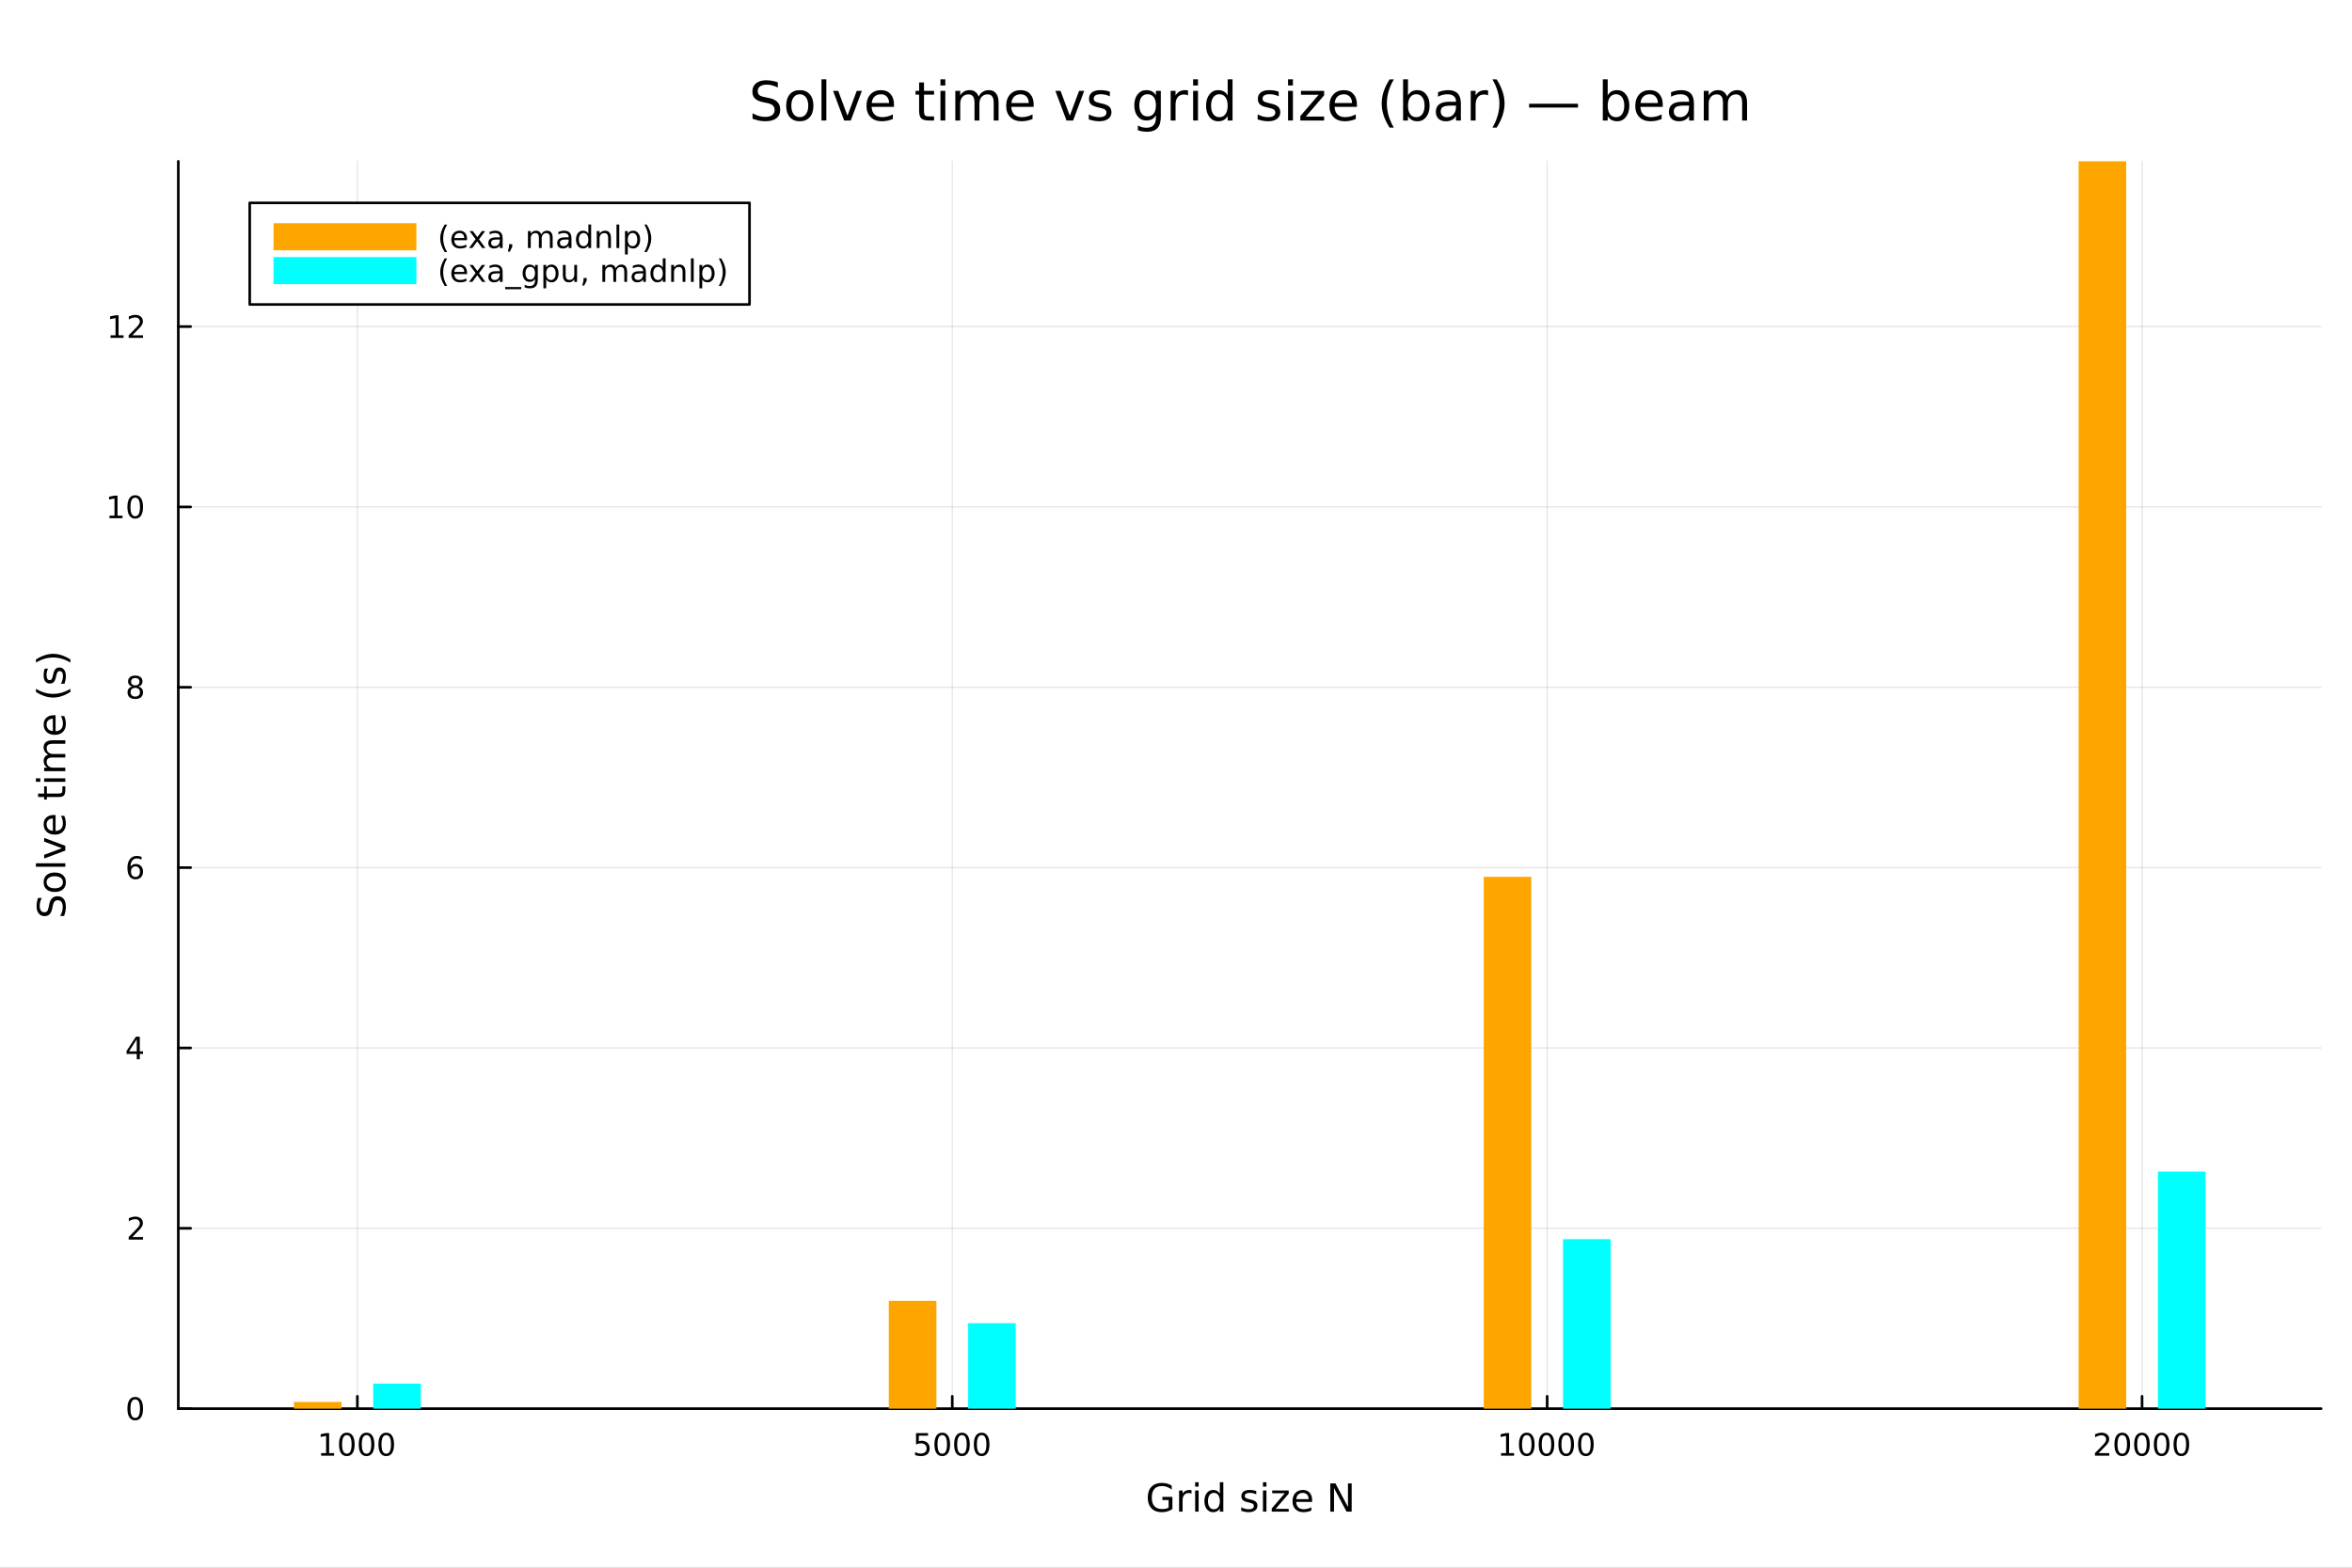 <?xml version="1.0" encoding="utf-8"?>
<svg xmlns="http://www.w3.org/2000/svg" xmlns:xlink="http://www.w3.org/1999/xlink" width="900" height="600" viewBox="0 0 3600 2400">
<rect x="0" y="0" width="3600" height="2400" fill="#808080" stroke="none"/>
<defs>
  <clipPath id="clip960">
    <rect x="0" y="0" width="3600" height="2400"/>
  </clipPath>
</defs>
<path clip-path="url(#clip960)" d="M0 2400 L3600 2400 L3600 0 L0 0  Z" fill="#ffffff" fill-rule="evenodd" fill-opacity="1"/>
<defs>
  <clipPath id="clip961">
    <rect x="322" y="246" width="3232" height="1911"/>
  </clipPath>
</defs>
<path clip-path="url(#clip960)" d="M272.9 2156.51 L3552.76 2156.51 L3552.76 246.944 L272.9 246.944  Z" fill="#ffffff" fill-rule="evenodd" fill-opacity="1"/>
<defs>
  <clipPath id="clip962">
    <rect x="272" y="246" width="3281" height="1911"/>
  </clipPath>
</defs>
<polyline clip-path="url(#clip962)" style="stroke:#000000; stroke-linecap:round; stroke-linejoin:round; stroke-width:2; stroke-opacity:0.1; fill:none" points="546.988,2156.51 546.988,246.944 "/>
<polyline clip-path="url(#clip962)" style="stroke:#000000; stroke-linecap:round; stroke-linejoin:round; stroke-width:2; stroke-opacity:0.1; fill:none" points="1457.55,2156.51 1457.55,246.944 "/>
<polyline clip-path="url(#clip962)" style="stroke:#000000; stroke-linecap:round; stroke-linejoin:round; stroke-width:2; stroke-opacity:0.1; fill:none" points="2368.11,2156.51 2368.11,246.944 "/>
<polyline clip-path="url(#clip962)" style="stroke:#000000; stroke-linecap:round; stroke-linejoin:round; stroke-width:2; stroke-opacity:0.1; fill:none" points="3278.67,2156.51 3278.67,246.944 "/>
<polyline clip-path="url(#clip962)" style="stroke:#000000; stroke-linecap:round; stroke-linejoin:round; stroke-width:2; stroke-opacity:0.1; fill:none" points="272.9,2156.51 3552.76,2156.51 "/>
<polyline clip-path="url(#clip962)" style="stroke:#000000; stroke-linecap:round; stroke-linejoin:round; stroke-width:2; stroke-opacity:0.1; fill:none" points="272.9,1880.42 3552.76,1880.42 "/>
<polyline clip-path="url(#clip962)" style="stroke:#000000; stroke-linecap:round; stroke-linejoin:round; stroke-width:2; stroke-opacity:0.1; fill:none" points="272.9,1604.32 3552.76,1604.32 "/>
<polyline clip-path="url(#clip962)" style="stroke:#000000; stroke-linecap:round; stroke-linejoin:round; stroke-width:2; stroke-opacity:0.1; fill:none" points="272.9,1328.23 3552.76,1328.23 "/>
<polyline clip-path="url(#clip962)" style="stroke:#000000; stroke-linecap:round; stroke-linejoin:round; stroke-width:2; stroke-opacity:0.1; fill:none" points="272.9,1052.14 3552.76,1052.14 "/>
<polyline clip-path="url(#clip962)" style="stroke:#000000; stroke-linecap:round; stroke-linejoin:round; stroke-width:2; stroke-opacity:0.1; fill:none" points="272.9,776.05 3552.76,776.05 "/>
<polyline clip-path="url(#clip962)" style="stroke:#000000; stroke-linecap:round; stroke-linejoin:round; stroke-width:2; stroke-opacity:0.1; fill:none" points="272.9,499.958 3552.76,499.958 "/>
<polyline clip-path="url(#clip960)" style="stroke:#000000; stroke-linecap:round; stroke-linejoin:round; stroke-width:4; stroke-opacity:1; fill:none" points="272.9,2156.51 3552.76,2156.51 "/>
<polyline clip-path="url(#clip960)" style="stroke:#000000; stroke-linecap:round; stroke-linejoin:round; stroke-width:4; stroke-opacity:1; fill:none" points="546.988,2156.51 546.988,2137.61 "/>
<polyline clip-path="url(#clip960)" style="stroke:#000000; stroke-linecap:round; stroke-linejoin:round; stroke-width:4; stroke-opacity:1; fill:none" points="1457.55,2156.51 1457.55,2137.61 "/>
<polyline clip-path="url(#clip960)" style="stroke:#000000; stroke-linecap:round; stroke-linejoin:round; stroke-width:4; stroke-opacity:1; fill:none" points="2368.11,2156.51 2368.11,2137.61 "/>
<polyline clip-path="url(#clip960)" style="stroke:#000000; stroke-linecap:round; stroke-linejoin:round; stroke-width:4; stroke-opacity:1; fill:none" points="3278.67,2156.51 3278.67,2137.61 "/>
<path clip-path="url(#clip960)" d="M491.514 2224.57 L499.152 2224.57 L499.152 2198.21 L490.842 2199.87 L490.842 2195.61 L499.106 2193.95 L503.782 2193.95 L503.782 2224.57 L511.421 2224.57 L511.421 2228.51 L491.514 2228.51 L491.514 2224.57 Z" fill="#000000" fill-rule="nonzero" fill-opacity="1" /><path clip-path="url(#clip960)" d="M530.865 2197.03 Q527.254 2197.03 525.425 2200.59 Q523.62 2204.13 523.62 2211.26 Q523.62 2218.37 525.425 2221.93 Q527.254 2225.48 530.865 2225.48 Q534.499 2225.48 536.305 2221.93 Q538.134 2218.37 538.134 2211.26 Q538.134 2204.13 536.305 2200.59 Q534.499 2197.03 530.865 2197.03 M530.865 2193.32 Q536.675 2193.32 539.731 2197.93 Q542.81 2202.51 542.81 2211.26 Q542.81 2219.99 539.731 2224.6 Q536.675 2229.18 530.865 2229.18 Q525.055 2229.18 521.976 2224.6 Q518.921 2219.99 518.921 2211.26 Q518.921 2202.51 521.976 2197.93 Q525.055 2193.32 530.865 2193.32 Z" fill="#000000" fill-rule="nonzero" fill-opacity="1" /><path clip-path="url(#clip960)" d="M561.027 2197.03 Q557.416 2197.03 555.587 2200.59 Q553.782 2204.13 553.782 2211.26 Q553.782 2218.37 555.587 2221.93 Q557.416 2225.48 561.027 2225.48 Q564.661 2225.48 566.467 2221.93 Q568.296 2218.37 568.296 2211.26 Q568.296 2204.13 566.467 2200.59 Q564.661 2197.03 561.027 2197.03 M561.027 2193.32 Q566.837 2193.32 569.893 2197.93 Q572.972 2202.51 572.972 2211.26 Q572.972 2219.99 569.893 2224.6 Q566.837 2229.18 561.027 2229.18 Q555.217 2229.18 552.138 2224.6 Q549.083 2219.99 549.083 2211.26 Q549.083 2202.51 552.138 2197.93 Q555.217 2193.32 561.027 2193.32 Z" fill="#000000" fill-rule="nonzero" fill-opacity="1" /><path clip-path="url(#clip960)" d="M591.189 2197.03 Q587.578 2197.03 585.749 2200.59 Q583.944 2204.13 583.944 2211.26 Q583.944 2218.37 585.749 2221.93 Q587.578 2225.48 591.189 2225.48 Q594.823 2225.48 596.629 2221.93 Q598.457 2218.37 598.457 2211.26 Q598.457 2204.13 596.629 2200.59 Q594.823 2197.03 591.189 2197.03 M591.189 2193.32 Q596.999 2193.32 600.055 2197.93 Q603.133 2202.51 603.133 2211.26 Q603.133 2219.99 600.055 2224.6 Q596.999 2229.18 591.189 2229.18 Q585.379 2229.18 582.3 2224.6 Q579.245 2219.99 579.245 2211.26 Q579.245 2202.51 582.3 2197.93 Q585.379 2193.32 591.189 2193.32 Z" fill="#000000" fill-rule="nonzero" fill-opacity="1" /><path clip-path="url(#clip960)" d="M1402.09 2193.95 L1420.44 2193.95 L1420.44 2197.88 L1406.37 2197.88 L1406.37 2206.36 Q1407.39 2206.01 1408.4 2205.85 Q1409.42 2205.66 1410.44 2205.66 Q1416.23 2205.66 1419.61 2208.83 Q1422.99 2212 1422.99 2217.42 Q1422.99 2223 1419.52 2226.1 Q1416.04 2229.18 1409.72 2229.18 Q1407.55 2229.18 1405.28 2228.81 Q1403.03 2228.44 1400.63 2227.7 L1400.63 2223 Q1402.71 2224.13 1404.93 2224.69 Q1407.15 2225.24 1409.63 2225.24 Q1413.64 2225.24 1415.97 2223.14 Q1418.31 2221.03 1418.31 2217.42 Q1418.31 2213.81 1415.97 2211.7 Q1413.64 2209.6 1409.63 2209.6 Q1407.76 2209.6 1405.88 2210.01 Q1404.03 2210.43 1402.09 2211.31 L1402.09 2193.95 Z" fill="#000000" fill-rule="nonzero" fill-opacity="1" /><path clip-path="url(#clip960)" d="M1442.2 2197.03 Q1438.59 2197.03 1436.76 2200.59 Q1434.96 2204.13 1434.96 2211.26 Q1434.96 2218.37 1436.76 2221.93 Q1438.59 2225.48 1442.2 2225.48 Q1445.83 2225.48 1447.64 2221.93 Q1449.47 2218.37 1449.47 2211.26 Q1449.47 2204.13 1447.64 2200.59 Q1445.83 2197.03 1442.2 2197.03 M1442.2 2193.32 Q1448.01 2193.32 1451.07 2197.93 Q1454.15 2202.51 1454.15 2211.26 Q1454.15 2219.99 1451.07 2224.6 Q1448.01 2229.18 1442.2 2229.18 Q1436.39 2229.18 1433.31 2224.6 Q1430.26 2219.99 1430.26 2211.26 Q1430.26 2202.51 1433.31 2197.93 Q1436.39 2193.32 1442.2 2193.32 Z" fill="#000000" fill-rule="nonzero" fill-opacity="1" /><path clip-path="url(#clip960)" d="M1472.36 2197.03 Q1468.75 2197.03 1466.92 2200.59 Q1465.12 2204.13 1465.12 2211.26 Q1465.12 2218.37 1466.92 2221.93 Q1468.75 2225.48 1472.36 2225.48 Q1476 2225.48 1477.8 2221.93 Q1479.63 2218.37 1479.63 2211.26 Q1479.63 2204.13 1477.8 2200.59 Q1476 2197.03 1472.36 2197.03 M1472.36 2193.32 Q1478.17 2193.32 1481.23 2197.93 Q1484.31 2202.51 1484.31 2211.26 Q1484.31 2219.99 1481.23 2224.6 Q1478.17 2229.18 1472.36 2229.18 Q1466.55 2229.18 1463.47 2224.6 Q1460.42 2219.99 1460.42 2211.26 Q1460.42 2202.51 1463.47 2197.93 Q1466.55 2193.32 1472.36 2193.32 Z" fill="#000000" fill-rule="nonzero" fill-opacity="1" /><path clip-path="url(#clip960)" d="M1502.52 2197.03 Q1498.91 2197.03 1497.08 2200.59 Q1495.28 2204.13 1495.28 2211.26 Q1495.28 2218.37 1497.08 2221.93 Q1498.91 2225.48 1502.52 2225.48 Q1506.16 2225.48 1507.96 2221.93 Q1509.79 2218.37 1509.79 2211.26 Q1509.79 2204.13 1507.96 2200.59 Q1506.16 2197.03 1502.52 2197.03 M1502.52 2193.32 Q1508.33 2193.32 1511.39 2197.93 Q1514.47 2202.51 1514.47 2211.26 Q1514.47 2219.99 1511.39 2224.6 Q1508.33 2229.18 1502.52 2229.18 Q1496.71 2229.18 1493.64 2224.6 Q1490.58 2219.99 1490.58 2211.26 Q1490.58 2202.51 1493.64 2197.93 Q1496.71 2193.32 1502.52 2193.32 Z" fill="#000000" fill-rule="nonzero" fill-opacity="1" /><path clip-path="url(#clip960)" d="M2297.55 2224.57 L2305.19 2224.57 L2305.19 2198.21 L2296.88 2199.87 L2296.88 2195.61 L2305.15 2193.95 L2309.82 2193.95 L2309.82 2224.57 L2317.46 2224.57 L2317.46 2228.51 L2297.55 2228.51 L2297.55 2224.57 Z" fill="#000000" fill-rule="nonzero" fill-opacity="1" /><path clip-path="url(#clip960)" d="M2336.9 2197.03 Q2333.29 2197.03 2331.46 2200.59 Q2329.66 2204.13 2329.66 2211.26 Q2329.66 2218.37 2331.46 2221.93 Q2333.29 2225.48 2336.9 2225.48 Q2340.54 2225.48 2342.34 2221.93 Q2344.17 2218.37 2344.17 2211.26 Q2344.17 2204.13 2342.34 2200.59 Q2340.54 2197.03 2336.9 2197.03 M2336.9 2193.32 Q2342.71 2193.32 2345.77 2197.93 Q2348.85 2202.51 2348.85 2211.26 Q2348.85 2219.99 2345.77 2224.6 Q2342.71 2229.18 2336.9 2229.18 Q2331.09 2229.18 2328.02 2224.6 Q2324.96 2219.99 2324.96 2211.26 Q2324.96 2202.51 2328.02 2197.93 Q2331.09 2193.32 2336.9 2193.32 Z" fill="#000000" fill-rule="nonzero" fill-opacity="1" /><path clip-path="url(#clip960)" d="M2367.07 2197.03 Q2363.45 2197.03 2361.63 2200.59 Q2359.82 2204.13 2359.82 2211.26 Q2359.82 2218.37 2361.63 2221.93 Q2363.45 2225.48 2367.07 2225.48 Q2370.7 2225.48 2372.51 2221.93 Q2374.33 2218.37 2374.33 2211.26 Q2374.33 2204.13 2372.51 2200.59 Q2370.7 2197.03 2367.07 2197.03 M2367.07 2193.32 Q2372.88 2193.32 2375.93 2197.93 Q2379.01 2202.51 2379.01 2211.26 Q2379.01 2219.99 2375.93 2224.6 Q2372.88 2229.18 2367.07 2229.18 Q2361.26 2229.18 2358.18 2224.6 Q2355.12 2219.99 2355.12 2211.26 Q2355.12 2202.51 2358.18 2197.93 Q2361.26 2193.32 2367.07 2193.32 Z" fill="#000000" fill-rule="nonzero" fill-opacity="1" /><path clip-path="url(#clip960)" d="M2397.23 2197.03 Q2393.62 2197.03 2391.79 2200.59 Q2389.98 2204.13 2389.98 2211.26 Q2389.98 2218.37 2391.79 2221.93 Q2393.62 2225.48 2397.23 2225.48 Q2400.86 2225.48 2402.67 2221.93 Q2404.5 2218.37 2404.5 2211.26 Q2404.5 2204.13 2402.67 2200.59 Q2400.86 2197.03 2397.23 2197.03 M2397.23 2193.32 Q2403.04 2193.32 2406.09 2197.93 Q2409.17 2202.51 2409.17 2211.26 Q2409.17 2219.99 2406.09 2224.6 Q2403.04 2229.18 2397.23 2229.18 Q2391.42 2229.18 2388.34 2224.6 Q2385.28 2219.99 2385.28 2211.26 Q2385.28 2202.51 2388.34 2197.93 Q2391.42 2193.32 2397.23 2193.32 Z" fill="#000000" fill-rule="nonzero" fill-opacity="1" /><path clip-path="url(#clip960)" d="M2427.39 2197.03 Q2423.78 2197.03 2421.95 2200.59 Q2420.14 2204.13 2420.14 2211.26 Q2420.14 2218.37 2421.95 2221.93 Q2423.78 2225.48 2427.39 2225.48 Q2431.02 2225.48 2432.83 2221.93 Q2434.66 2218.37 2434.66 2211.26 Q2434.66 2204.13 2432.83 2200.59 Q2431.02 2197.03 2427.39 2197.03 M2427.39 2193.32 Q2433.2 2193.32 2436.26 2197.93 Q2439.33 2202.51 2439.33 2211.26 Q2439.33 2219.99 2436.26 2224.6 Q2433.2 2229.18 2427.39 2229.18 Q2421.58 2229.18 2418.5 2224.6 Q2415.45 2219.99 2415.45 2211.26 Q2415.45 2202.51 2418.5 2197.93 Q2421.58 2193.32 2427.39 2193.32 Z" fill="#000000" fill-rule="nonzero" fill-opacity="1" /><path clip-path="url(#clip960)" d="M3212.2 2224.57 L3228.52 2224.57 L3228.52 2228.51 L3206.57 2228.51 L3206.57 2224.57 Q3209.24 2221.82 3213.82 2217.19 Q3218.42 2212.54 3219.61 2211.19 Q3221.85 2208.67 3222.73 2206.93 Q3223.63 2205.17 3223.63 2203.48 Q3223.63 2200.73 3221.69 2198.99 Q3219.77 2197.26 3216.67 2197.26 Q3214.47 2197.26 3212.01 2198.02 Q3209.58 2198.79 3206.8 2200.34 L3206.8 2195.61 Q3209.63 2194.48 3212.08 2193.9 Q3214.54 2193.32 3216.57 2193.32 Q3221.94 2193.32 3225.14 2196.01 Q3228.33 2198.69 3228.33 2203.18 Q3228.33 2205.31 3227.52 2207.23 Q3226.74 2209.13 3224.63 2211.73 Q3224.05 2212.4 3220.95 2215.61 Q3217.85 2218.81 3212.2 2224.57 Z" fill="#000000" fill-rule="nonzero" fill-opacity="1" /><path clip-path="url(#clip960)" d="M3248.33 2197.03 Q3244.72 2197.03 3242.89 2200.59 Q3241.09 2204.13 3241.09 2211.26 Q3241.09 2218.37 3242.89 2221.93 Q3244.72 2225.48 3248.33 2225.48 Q3251.97 2225.48 3253.77 2221.93 Q3255.6 2218.37 3255.6 2211.26 Q3255.6 2204.13 3253.77 2200.59 Q3251.97 2197.03 3248.33 2197.03 M3248.33 2193.32 Q3254.14 2193.32 3257.2 2197.93 Q3260.28 2202.51 3260.28 2211.26 Q3260.28 2219.99 3257.2 2224.6 Q3254.14 2229.18 3248.33 2229.18 Q3242.52 2229.18 3239.44 2224.6 Q3236.39 2219.99 3236.39 2211.26 Q3236.39 2202.51 3239.44 2197.93 Q3242.52 2193.32 3248.33 2193.32 Z" fill="#000000" fill-rule="nonzero" fill-opacity="1" /><path clip-path="url(#clip960)" d="M3278.49 2197.03 Q3274.88 2197.03 3273.05 2200.59 Q3271.25 2204.13 3271.25 2211.26 Q3271.25 2218.37 3273.05 2221.93 Q3274.88 2225.48 3278.49 2225.48 Q3282.13 2225.48 3283.93 2221.93 Q3285.76 2218.37 3285.76 2211.26 Q3285.76 2204.13 3283.93 2200.59 Q3282.13 2197.03 3278.49 2197.03 M3278.49 2193.32 Q3284.3 2193.32 3287.36 2197.93 Q3290.44 2202.51 3290.44 2211.26 Q3290.44 2219.99 3287.36 2224.6 Q3284.3 2229.18 3278.49 2229.18 Q3272.68 2229.18 3269.61 2224.6 Q3266.55 2219.99 3266.55 2211.26 Q3266.55 2202.51 3269.61 2197.93 Q3272.68 2193.32 3278.49 2193.32 Z" fill="#000000" fill-rule="nonzero" fill-opacity="1" /><path clip-path="url(#clip960)" d="M3308.66 2197.03 Q3305.04 2197.03 3303.22 2200.59 Q3301.41 2204.13 3301.41 2211.26 Q3301.41 2218.37 3303.22 2221.93 Q3305.04 2225.48 3308.66 2225.48 Q3312.29 2225.48 3314.1 2221.93 Q3315.92 2218.37 3315.92 2211.26 Q3315.92 2204.13 3314.1 2200.59 Q3312.29 2197.03 3308.66 2197.03 M3308.66 2193.32 Q3314.47 2193.32 3317.52 2197.93 Q3320.6 2202.51 3320.6 2211.26 Q3320.6 2219.99 3317.52 2224.6 Q3314.47 2229.18 3308.66 2229.18 Q3302.85 2229.18 3299.77 2224.6 Q3296.71 2219.99 3296.71 2211.26 Q3296.71 2202.51 3299.77 2197.93 Q3302.85 2193.32 3308.66 2193.32 Z" fill="#000000" fill-rule="nonzero" fill-opacity="1" /><path clip-path="url(#clip960)" d="M3338.82 2197.03 Q3335.21 2197.03 3333.38 2200.59 Q3331.57 2204.13 3331.57 2211.26 Q3331.57 2218.37 3333.38 2221.93 Q3335.21 2225.48 3338.82 2225.48 Q3342.45 2225.48 3344.26 2221.93 Q3346.09 2218.37 3346.09 2211.26 Q3346.09 2204.13 3344.26 2200.59 Q3342.45 2197.03 3338.82 2197.03 M3338.82 2193.32 Q3344.63 2193.32 3347.68 2197.93 Q3350.76 2202.51 3350.76 2211.26 Q3350.76 2219.99 3347.68 2224.6 Q3344.63 2229.18 3338.82 2229.18 Q3333.01 2229.18 3329.93 2224.6 Q3326.87 2219.99 3326.87 2211.26 Q3326.87 2202.51 3329.93 2197.93 Q3333.01 2193.32 3338.82 2193.32 Z" fill="#000000" fill-rule="nonzero" fill-opacity="1" /><path clip-path="url(#clip960)" d="M1788.71 2308.02 L1788.71 2296.42 L1779.16 2296.42 L1779.16 2291.62 L1794.5 2291.62 L1794.5 2310.17 Q1791.11 2312.57 1787.03 2313.81 Q1782.95 2315.03 1778.32 2315.03 Q1768.2 2315.03 1762.47 2309.12 Q1756.77 2303.19 1756.77 2292.63 Q1756.77 2282.04 1762.47 2276.14 Q1768.2 2270.21 1778.32 2270.21 Q1782.55 2270.21 1786.34 2271.25 Q1790.16 2272.29 1793.37 2274.32 L1793.37 2280.54 Q1790.13 2277.79 1786.48 2276.4 Q1782.84 2275.01 1778.82 2275.01 Q1770.89 2275.01 1766.89 2279.44 Q1762.93 2283.86 1762.93 2292.63 Q1762.93 2301.37 1766.89 2305.8 Q1770.89 2310.22 1778.82 2310.22 Q1781.91 2310.22 1784.34 2309.7 Q1786.77 2309.15 1788.71 2308.02 Z" fill="#000000" fill-rule="nonzero" fill-opacity="1" /><path clip-path="url(#clip960)" d="M1823.72 2286.76 Q1822.83 2286.24 1821.75 2286 Q1820.71 2285.74 1819.44 2285.74 Q1814.93 2285.74 1812.5 2288.7 Q1810.09 2291.62 1810.09 2297.12 L1810.09 2314.19 L1804.74 2314.19 L1804.74 2281.78 L1810.09 2281.78 L1810.09 2286.82 Q1811.77 2283.86 1814.46 2282.45 Q1817.15 2281 1821 2281 Q1821.55 2281 1822.22 2281.09 Q1822.88 2281.14 1823.69 2281.29 L1823.72 2286.76 Z" fill="#000000" fill-rule="nonzero" fill-opacity="1" /><path clip-path="url(#clip960)" d="M1829.31 2281.78 L1834.63 2281.78 L1834.63 2314.19 L1829.31 2314.19 L1829.31 2281.78 M1829.31 2269.16 L1834.63 2269.16 L1834.63 2275.91 L1829.31 2275.91 L1829.31 2269.16 Z" fill="#000000" fill-rule="nonzero" fill-opacity="1" /><path clip-path="url(#clip960)" d="M1867.1 2286.7 L1867.1 2269.16 L1872.42 2269.16 L1872.42 2314.19 L1867.1 2314.19 L1867.1 2309.33 Q1865.42 2312.22 1862.84 2313.64 Q1860.3 2315.03 1856.71 2315.03 Q1850.83 2315.03 1847.13 2310.34 Q1843.46 2305.65 1843.46 2298.01 Q1843.46 2290.37 1847.13 2285.69 Q1850.83 2281 1856.71 2281 Q1860.3 2281 1862.84 2282.42 Q1865.42 2283.81 1867.1 2286.7 M1848.95 2298.01 Q1848.95 2303.89 1851.36 2307.24 Q1853.79 2310.57 1858.01 2310.57 Q1862.23 2310.57 1864.67 2307.24 Q1867.1 2303.89 1867.1 2298.01 Q1867.1 2292.14 1864.67 2288.81 Q1862.23 2285.46 1858.01 2285.46 Q1853.79 2285.46 1851.36 2288.81 Q1848.95 2292.14 1848.95 2298.01 Z" fill="#000000" fill-rule="nonzero" fill-opacity="1" /><path clip-path="url(#clip960)" d="M1922.88 2282.74 L1922.88 2287.77 Q1920.63 2286.61 1918.2 2286.03 Q1915.76 2285.46 1913.16 2285.46 Q1909.2 2285.46 1907.2 2286.67 Q1905.23 2287.89 1905.23 2290.32 Q1905.23 2292.17 1906.65 2293.24 Q1908.07 2294.28 1912.35 2295.24 L1914.17 2295.64 Q1919.84 2296.86 1922.22 2299.08 Q1924.62 2301.28 1924.62 2305.25 Q1924.62 2309.76 1921.03 2312.39 Q1917.47 2315.03 1911.22 2315.03 Q1908.62 2315.03 1905.78 2314.51 Q1902.98 2314.01 1899.85 2313 L1899.85 2307.5 Q1902.8 2309.04 1905.67 2309.82 Q1908.53 2310.57 1911.34 2310.57 Q1915.1 2310.57 1917.12 2309.3 Q1919.15 2308 1919.15 2305.65 Q1919.15 2303.48 1917.67 2302.32 Q1916.23 2301.17 1911.28 2300.1 L1909.43 2299.66 Q1904.48 2298.62 1902.28 2296.48 Q1900.08 2294.31 1900.08 2290.55 Q1900.08 2285.98 1903.32 2283.49 Q1906.56 2281 1912.52 2281 Q1915.48 2281 1918.08 2281.43 Q1920.68 2281.87 1922.88 2282.74 Z" fill="#000000" fill-rule="nonzero" fill-opacity="1" /><path clip-path="url(#clip960)" d="M1933.1 2281.78 L1938.42 2281.78 L1938.42 2314.19 L1933.1 2314.19 L1933.1 2281.78 M1933.1 2269.16 L1938.42 2269.16 L1938.42 2275.91 L1933.1 2275.91 L1933.1 2269.16 Z" fill="#000000" fill-rule="nonzero" fill-opacity="1" /><path clip-path="url(#clip960)" d="M1947.25 2281.78 L1972.54 2281.78 L1972.54 2286.64 L1952.51 2309.93 L1972.54 2309.93 L1972.54 2314.19 L1946.52 2314.19 L1946.52 2309.33 L1966.55 2286.03 L1947.25 2286.03 L1947.25 2281.78 Z" fill="#000000" fill-rule="nonzero" fill-opacity="1" /><path clip-path="url(#clip960)" d="M2008.39 2296.65 L2008.39 2299.26 L1983.91 2299.26 Q1984.25 2304.75 1987.21 2307.65 Q1990.19 2310.51 1995.48 2310.51 Q1998.55 2310.51 2001.41 2309.76 Q2004.31 2309.01 2007.14 2307.5 L2007.14 2312.54 Q2004.28 2313.75 2001.27 2314.39 Q1998.26 2315.03 1995.16 2315.03 Q1987.41 2315.03 1982.86 2310.51 Q1978.35 2306 1978.35 2298.3 Q1978.35 2290.35 1982.63 2285.69 Q1986.94 2281 1994.24 2281 Q2000.78 2281 2004.57 2285.22 Q2008.39 2289.42 2008.39 2296.65 M2003.06 2295.09 Q2003 2290.72 2000.6 2288.12 Q1998.23 2285.51 1994.29 2285.51 Q1989.84 2285.51 1987.15 2288.03 Q1984.49 2290.55 1984.08 2295.12 L2003.06 2295.09 Z" fill="#000000" fill-rule="nonzero" fill-opacity="1" /><path clip-path="url(#clip960)" d="M2036.19 2270.99 L2044.06 2270.99 L2063.22 2307.13 L2063.22 2270.99 L2068.89 2270.99 L2068.89 2314.19 L2061.02 2314.19 L2041.86 2278.05 L2041.86 2314.19 L2036.19 2314.19 L2036.19 2270.99 Z" fill="#000000" fill-rule="nonzero" fill-opacity="1" /><polyline clip-path="url(#clip960)" style="stroke:#000000; stroke-linecap:round; stroke-linejoin:round; stroke-width:4; stroke-opacity:1; fill:none" points="272.9,2156.51 272.9,246.944 "/>
<polyline clip-path="url(#clip960)" style="stroke:#000000; stroke-linecap:round; stroke-linejoin:round; stroke-width:4; stroke-opacity:1; fill:none" points="272.9,2156.51 291.797,2156.51 "/>
<polyline clip-path="url(#clip960)" style="stroke:#000000; stroke-linecap:round; stroke-linejoin:round; stroke-width:4; stroke-opacity:1; fill:none" points="272.9,1880.42 291.797,1880.42 "/>
<polyline clip-path="url(#clip960)" style="stroke:#000000; stroke-linecap:round; stroke-linejoin:round; stroke-width:4; stroke-opacity:1; fill:none" points="272.9,1604.32 291.797,1604.32 "/>
<polyline clip-path="url(#clip960)" style="stroke:#000000; stroke-linecap:round; stroke-linejoin:round; stroke-width:4; stroke-opacity:1; fill:none" points="272.9,1328.23 291.797,1328.23 "/>
<polyline clip-path="url(#clip960)" style="stroke:#000000; stroke-linecap:round; stroke-linejoin:round; stroke-width:4; stroke-opacity:1; fill:none" points="272.9,1052.14 291.797,1052.14 "/>
<polyline clip-path="url(#clip960)" style="stroke:#000000; stroke-linecap:round; stroke-linejoin:round; stroke-width:4; stroke-opacity:1; fill:none" points="272.9,776.05 291.797,776.05 "/>
<polyline clip-path="url(#clip960)" style="stroke:#000000; stroke-linecap:round; stroke-linejoin:round; stroke-width:4; stroke-opacity:1; fill:none" points="272.9,499.958 291.797,499.958 "/>
<path clip-path="url(#clip960)" d="M206.955 2142.31 Q203.344 2142.31 201.515 2145.87 Q199.71 2149.41 199.71 2156.54 Q199.71 2163.65 201.515 2167.21 Q203.344 2170.76 206.955 2170.76 Q210.589 2170.76 212.395 2167.21 Q214.224 2163.65 214.224 2156.54 Q214.224 2149.41 212.395 2145.87 Q210.589 2142.31 206.955 2142.31 M206.955 2138.6 Q212.765 2138.6 215.821 2143.21 Q218.9 2147.79 218.9 2156.54 Q218.9 2165.27 215.821 2169.88 Q212.765 2174.46 206.955 2174.46 Q201.145 2174.46 198.066 2169.88 Q195.011 2165.27 195.011 2156.54 Q195.011 2147.79 198.066 2143.21 Q201.145 2138.6 206.955 2138.6 Z" fill="#000000" fill-rule="nonzero" fill-opacity="1" /><path clip-path="url(#clip960)" d="M202.58 1893.76 L218.9 1893.76 L218.9 1897.7 L196.955 1897.7 L196.955 1893.76 Q199.617 1891.01 204.201 1886.38 Q208.807 1881.72 209.988 1880.38 Q212.233 1877.86 213.113 1876.12 Q214.015 1874.36 214.015 1872.67 Q214.015 1869.92 212.071 1868.18 Q210.15 1866.45 207.048 1866.45 Q204.849 1866.45 202.395 1867.21 Q199.965 1867.97 197.187 1869.52 L197.187 1864.8 Q200.011 1863.67 202.465 1863.09 Q204.918 1862.51 206.955 1862.51 Q212.326 1862.51 215.52 1865.2 Q218.714 1867.88 218.714 1872.37 Q218.714 1874.5 217.904 1876.42 Q217.117 1878.32 215.011 1880.91 Q214.432 1881.59 211.33 1884.8 Q208.228 1888 202.58 1893.76 Z" fill="#000000" fill-rule="nonzero" fill-opacity="1" /><path clip-path="url(#clip960)" d="M209.316 1591.12 L197.511 1609.57 L209.316 1609.57 L209.316 1591.12 M208.089 1587.04 L213.969 1587.04 L213.969 1609.57 L218.9 1609.57 L218.9 1613.46 L213.969 1613.46 L213.969 1621.6 L209.316 1621.6 L209.316 1613.46 L193.715 1613.46 L193.715 1608.94 L208.089 1587.04 Z" fill="#000000" fill-rule="nonzero" fill-opacity="1" /><path clip-path="url(#clip960)" d="M207.372 1326.37 Q204.224 1326.37 202.372 1328.52 Q200.543 1330.67 200.543 1334.42 Q200.543 1338.15 202.372 1340.33 Q204.224 1342.48 207.372 1342.48 Q210.52 1342.48 212.349 1340.33 Q214.201 1338.15 214.201 1334.42 Q214.201 1330.67 212.349 1328.52 Q210.52 1326.37 207.372 1326.37 M216.654 1311.72 L216.654 1315.98 Q214.895 1315.14 213.089 1314.7 Q211.307 1314.26 209.548 1314.26 Q204.918 1314.26 202.465 1317.39 Q200.034 1320.51 199.687 1326.83 Q201.052 1324.82 203.113 1323.75 Q205.173 1322.67 207.65 1322.67 Q212.858 1322.67 215.867 1325.84 Q218.9 1328.99 218.9 1334.42 Q218.9 1339.75 215.751 1342.97 Q212.603 1346.18 207.372 1346.18 Q201.377 1346.18 198.205 1341.6 Q195.034 1336.99 195.034 1328.27 Q195.034 1320.07 198.923 1315.21 Q202.812 1310.33 209.363 1310.33 Q211.122 1310.33 212.904 1310.68 Q214.71 1311.02 216.654 1311.72 Z" fill="#000000" fill-rule="nonzero" fill-opacity="1" /><path clip-path="url(#clip960)" d="M207.048 1053.01 Q203.714 1053.01 201.793 1054.79 Q199.895 1056.57 199.895 1059.7 Q199.895 1062.82 201.793 1064.61 Q203.714 1066.39 207.048 1066.39 Q210.381 1066.39 212.302 1064.61 Q214.224 1062.8 214.224 1059.7 Q214.224 1056.57 212.302 1054.79 Q210.404 1053.01 207.048 1053.01 M202.372 1051.02 Q199.363 1050.28 197.673 1048.22 Q196.006 1046.16 196.006 1043.19 Q196.006 1039.05 198.946 1036.64 Q201.909 1034.24 207.048 1034.24 Q212.21 1034.24 215.15 1036.64 Q218.089 1039.05 218.089 1043.19 Q218.089 1046.16 216.4 1048.22 Q214.733 1050.28 211.747 1051.02 Q215.126 1051.81 217.001 1054.1 Q218.9 1056.39 218.9 1059.7 Q218.9 1064.72 215.821 1067.41 Q212.765 1070.09 207.048 1070.09 Q201.33 1070.09 198.252 1067.41 Q195.196 1064.72 195.196 1059.7 Q195.196 1056.39 197.094 1054.1 Q198.992 1051.81 202.372 1051.02 M200.659 1043.63 Q200.659 1046.32 202.326 1047.82 Q204.015 1049.33 207.048 1049.33 Q210.057 1049.33 211.747 1047.82 Q213.46 1046.32 213.46 1043.63 Q213.46 1040.95 211.747 1039.44 Q210.057 1037.94 207.048 1037.94 Q204.015 1037.94 202.326 1039.44 Q200.659 1040.95 200.659 1043.63 Z" fill="#000000" fill-rule="nonzero" fill-opacity="1" /><path clip-path="url(#clip960)" d="M167.604 789.394 L175.242 789.394 L175.242 763.029 L166.932 764.695 L166.932 760.436 L175.196 758.77 L179.872 758.77 L179.872 789.394 L187.511 789.394 L187.511 793.33 L167.604 793.33 L167.604 789.394 Z" fill="#000000" fill-rule="nonzero" fill-opacity="1" /><path clip-path="url(#clip960)" d="M206.955 761.848 Q203.344 761.848 201.515 765.413 Q199.71 768.955 199.71 776.084 Q199.71 783.191 201.515 786.755 Q203.344 790.297 206.955 790.297 Q210.589 790.297 212.395 786.755 Q214.224 783.191 214.224 776.084 Q214.224 768.955 212.395 765.413 Q210.589 761.848 206.955 761.848 M206.955 758.145 Q212.765 758.145 215.821 762.751 Q218.9 767.334 218.9 776.084 Q218.9 784.811 215.821 789.417 Q212.765 794.001 206.955 794.001 Q201.145 794.001 198.066 789.417 Q195.011 784.811 195.011 776.084 Q195.011 767.334 198.066 762.751 Q201.145 758.145 206.955 758.145 Z" fill="#000000" fill-rule="nonzero" fill-opacity="1" /><path clip-path="url(#clip960)" d="M169.201 513.303 L176.84 513.303 L176.84 486.937 L168.529 488.604 L168.529 484.345 L176.793 482.678 L181.469 482.678 L181.469 513.303 L189.108 513.303 L189.108 517.238 L169.201 517.238 L169.201 513.303 Z" fill="#000000" fill-rule="nonzero" fill-opacity="1" /><path clip-path="url(#clip960)" d="M202.58 513.303 L218.9 513.303 L218.9 517.238 L196.955 517.238 L196.955 513.303 Q199.617 510.548 204.201 505.918 Q208.807 501.266 209.988 499.923 Q212.233 497.4 213.113 495.664 Q214.015 493.905 214.015 492.215 Q214.015 489.46 212.071 487.724 Q210.15 485.988 207.048 485.988 Q204.849 485.988 202.395 486.752 Q199.965 487.516 197.187 489.067 L197.187 484.345 Q200.011 483.21 202.465 482.632 Q204.918 482.053 206.955 482.053 Q212.326 482.053 215.52 484.738 Q218.714 487.423 218.714 491.914 Q218.714 494.044 217.904 495.965 Q217.117 497.863 215.011 500.456 Q214.432 501.127 211.33 504.344 Q208.228 507.539 202.58 513.303 Z" fill="#000000" fill-rule="nonzero" fill-opacity="1" /><path clip-path="url(#clip960)" d="M58.19 1374.69 L63.89 1374.69 Q62.299 1378.01 61.518 1380.96 Q60.736 1383.92 60.736 1386.66 Q60.736 1391.44 62.588 1394.04 Q64.44 1396.62 67.854 1396.62 Q70.719 1396.62 72.195 1394.91 Q73.641 1393.17 74.538 1388.37 L75.262 1384.84 Q76.506 1378.3 79.66 1375.21 Q82.785 1372.08 88.051 1372.08 Q94.33 1372.08 97.571 1376.31 Q100.811 1380.5 100.811 1388.63 Q100.811 1391.7 100.117 1395.17 Q99.422 1398.61 98.063 1402.32 L92.044 1402.32 Q94.041 1398.76 95.053 1395.34 Q96.066 1391.93 96.066 1388.63 Q96.066 1383.63 94.099 1380.91 Q92.131 1378.19 88.485 1378.19 Q85.302 1378.19 83.508 1380.15 Q81.714 1382.09 80.817 1386.55 L80.123 1390.11 Q78.821 1396.65 76.043 1399.57 Q73.265 1402.49 68.317 1402.49 Q62.588 1402.49 59.29 1398.47 Q55.991 1394.42 55.991 1387.33 Q55.991 1384.29 56.541 1381.14 Q57.091 1377.98 58.19 1374.69 Z" fill="#000000" fill-rule="nonzero" fill-opacity="1" /><path clip-path="url(#clip960)" d="M71.298 1350.64 Q71.298 1354.92 74.654 1357.41 Q77.982 1359.9 83.798 1359.9 Q89.614 1359.9 92.97 1357.44 Q96.297 1354.95 96.297 1350.64 Q96.297 1346.39 92.941 1343.9 Q89.585 1341.41 83.798 1341.41 Q78.04 1341.41 74.683 1343.9 Q71.298 1346.39 71.298 1350.64 M66.784 1350.64 Q66.784 1343.7 71.298 1339.73 Q75.811 1335.77 83.798 1335.77 Q91.755 1335.77 96.297 1339.73 Q100.811 1343.7 100.811 1350.64 Q100.811 1357.61 96.297 1361.58 Q91.755 1365.51 83.798 1365.51 Q75.811 1365.51 71.298 1361.58 Q66.784 1357.61 66.784 1350.64 Z" fill="#000000" fill-rule="nonzero" fill-opacity="1" /><path clip-path="url(#clip960)" d="M54.949 1326.94 L54.949 1321.62 L99.972 1321.62 L99.972 1326.94 L54.949 1326.94 Z" fill="#000000" fill-rule="nonzero" fill-opacity="1" /><path clip-path="url(#clip960)" d="M67.565 1314.3 L67.565 1308.66 L94.764 1298.53 L67.565 1288.4 L67.565 1282.76 L99.972 1294.91 L99.972 1302.15 L67.565 1314.3 Z" fill="#000000" fill-rule="nonzero" fill-opacity="1" /><path clip-path="url(#clip960)" d="M82.438 1247.69 L85.042 1247.69 L85.042 1272.17 Q90.54 1271.82 93.433 1268.87 Q96.297 1265.89 96.297 1260.59 Q96.297 1257.53 95.545 1254.66 Q94.793 1251.77 93.288 1248.93 L98.323 1248.93 Q99.538 1251.8 100.175 1254.81 Q100.811 1257.82 100.811 1260.91 Q100.811 1268.67 96.297 1273.21 Q91.784 1277.72 84.087 1277.72 Q76.13 1277.72 71.471 1273.44 Q66.784 1269.13 66.784 1261.84 Q66.784 1255.3 71.008 1251.51 Q75.204 1247.69 82.438 1247.69 M80.875 1253.01 Q76.506 1253.07 73.902 1255.47 Q71.298 1257.85 71.298 1261.78 Q71.298 1266.24 73.815 1268.93 Q76.332 1271.59 80.904 1271.99 L80.875 1253.01 Z" fill="#000000" fill-rule="nonzero" fill-opacity="1" /><path clip-path="url(#clip960)" d="M58.364 1214.85 L67.565 1214.85 L67.565 1203.88 L71.703 1203.88 L71.703 1214.85 L89.295 1214.85 Q93.259 1214.85 94.388 1213.78 Q95.516 1212.68 95.516 1209.35 L95.516 1203.88 L99.972 1203.88 L99.972 1209.35 Q99.972 1215.51 97.686 1217.86 Q95.372 1220.2 89.295 1220.2 L71.703 1220.2 L71.703 1224.11 L67.565 1224.11 L67.565 1220.2 L58.364 1220.2 L58.364 1214.85 Z" fill="#000000" fill-rule="nonzero" fill-opacity="1" /><path clip-path="url(#clip960)" d="M67.565 1196.88 L67.565 1191.56 L99.972 1191.56 L99.972 1196.88 L67.565 1196.88 M54.949 1196.88 L54.949 1191.56 L61.691 1191.56 L61.691 1196.88 L54.949 1196.88 Z" fill="#000000" fill-rule="nonzero" fill-opacity="1" /><path clip-path="url(#clip960)" d="M73.786 1155.18 Q70.198 1153.19 68.491 1150.41 Q66.784 1147.63 66.784 1143.87 Q66.784 1138.81 70.343 1136.06 Q73.873 1133.31 80.412 1133.31 L99.972 1133.31 L99.972 1138.66 L80.586 1138.66 Q75.927 1138.66 73.67 1140.31 Q71.413 1141.96 71.413 1145.35 Q71.413 1149.48 74.162 1151.89 Q76.911 1154.29 81.656 1154.29 L99.972 1154.29 L99.972 1159.64 L80.586 1159.64 Q75.898 1159.64 73.67 1161.29 Q71.413 1162.94 71.413 1166.38 Q71.413 1170.46 74.191 1172.86 Q76.94 1175.26 81.656 1175.26 L99.972 1175.26 L99.972 1180.62 L67.565 1180.62 L67.565 1175.26 L72.6 1175.26 Q69.619 1173.44 68.202 1170.9 Q66.784 1168.35 66.784 1164.85 Q66.784 1161.32 68.578 1158.86 Q70.372 1156.37 73.786 1155.18 Z" fill="#000000" fill-rule="nonzero" fill-opacity="1" /><path clip-path="url(#clip960)" d="M82.438 1094.97 L85.042 1094.97 L85.042 1119.45 Q90.54 1119.1 93.433 1116.15 Q96.297 1113.17 96.297 1107.88 Q96.297 1104.81 95.545 1101.94 Q94.793 1099.05 93.288 1096.21 L98.323 1096.21 Q99.538 1099.08 100.175 1102.09 Q100.811 1105.1 100.811 1108.19 Q100.811 1115.95 96.297 1120.49 Q91.784 1125 84.087 1125 Q76.13 1125 71.471 1120.72 Q66.784 1116.41 66.784 1109.12 Q66.784 1102.58 71.008 1098.79 Q75.204 1094.97 82.438 1094.97 M80.875 1100.29 Q76.506 1100.35 73.902 1102.75 Q71.298 1105.13 71.298 1109.06 Q71.298 1113.52 73.815 1116.21 Q76.332 1118.87 80.904 1119.28 L80.875 1100.29 Z" fill="#000000" fill-rule="nonzero" fill-opacity="1" /><path clip-path="url(#clip960)" d="M55.007 1054.61 Q61.662 1058.48 68.173 1060.36 Q74.683 1062.24 81.367 1062.24 Q88.051 1062.24 94.619 1060.36 Q101.159 1058.45 107.785 1054.61 L107.785 1059.24 Q100.985 1063.58 94.417 1065.75 Q87.849 1067.89 81.367 1067.89 Q74.915 1067.89 68.375 1065.75 Q61.836 1063.6 55.007 1059.24 L55.007 1054.61 Z" fill="#000000" fill-rule="nonzero" fill-opacity="1" /><path clip-path="url(#clip960)" d="M68.52 1023.62 L73.555 1023.62 Q72.397 1025.87 71.819 1028.3 Q71.24 1030.73 71.24 1033.34 Q71.24 1037.3 72.455 1039.3 Q73.67 1041.27 76.101 1041.27 Q77.953 1041.27 79.023 1039.85 Q80.065 1038.43 81.02 1034.15 L81.425 1032.33 Q82.64 1026.65 84.868 1024.28 Q87.067 1021.88 91.031 1021.88 Q95.545 1021.88 98.178 1025.47 Q100.811 1029.03 100.811 1035.28 Q100.811 1037.88 100.291 1040.72 Q99.799 1043.52 98.786 1046.65 L93.288 1046.65 Q94.822 1043.7 95.603 1040.83 Q96.355 1037.97 96.355 1035.16 Q96.355 1031.4 95.082 1029.37 Q93.78 1027.35 91.436 1027.35 Q89.266 1027.35 88.109 1028.82 Q86.951 1030.27 85.881 1035.22 L85.447 1037.07 Q84.405 1042.02 82.264 1044.22 Q80.094 1046.42 76.332 1046.42 Q71.761 1046.42 69.272 1043.18 Q66.784 1039.94 66.784 1033.98 Q66.784 1031.02 67.218 1028.42 Q67.652 1025.82 68.52 1023.62 Z" fill="#000000" fill-rule="nonzero" fill-opacity="1" /><path clip-path="url(#clip960)" d="M55.007 1014.24 L55.007 1009.61 Q61.836 1005.27 68.375 1003.13 Q74.915 1000.96 81.367 1000.96 Q87.849 1000.96 94.417 1003.13 Q100.985 1005.27 107.785 1009.61 L107.785 1014.24 Q101.159 1010.39 94.619 1008.51 Q88.051 1006.6 81.367 1006.6 Q74.683 1006.6 68.173 1008.51 Q61.662 1010.39 55.007 1014.24 Z" fill="#000000" fill-rule="nonzero" fill-opacity="1" /><path clip-path="url(#clip960)" d="M1190.53 125.969 L1190.53 133.949 Q1185.87 131.721 1181.74 130.627 Q1177.61 129.534 1173.76 129.534 Q1167.08 129.534 1163.43 132.126 Q1159.83 134.719 1159.83 139.499 Q1159.83 143.509 1162.22 145.575 Q1164.65 147.601 1171.37 148.857 L1176.31 149.869 Q1185.47 151.611 1189.8 156.027 Q1194.18 160.402 1194.18 167.774 Q1194.18 176.565 1188.26 181.102 Q1182.39 185.639 1171.01 185.639 Q1166.71 185.639 1161.85 184.667 Q1157.03 183.694 1151.85 181.79 L1151.85 173.365 Q1156.83 176.16 1161.61 177.577 Q1166.39 178.995 1171.01 178.995 Q1178.01 178.995 1181.82 176.241 Q1185.63 173.486 1185.63 168.382 Q1185.63 163.926 1182.88 161.414 Q1180.16 158.903 1173.92 157.647 L1168.94 156.675 Q1159.78 154.852 1155.69 150.963 Q1151.6 147.074 1151.6 140.147 Q1151.6 132.126 1157.23 127.508 Q1162.9 122.89 1172.83 122.89 Q1177.08 122.89 1181.5 123.66 Q1185.91 124.43 1190.53 125.969 Z" fill="#000000" fill-rule="nonzero" fill-opacity="1" /><path clip-path="url(#clip960)" d="M1224.19 144.32 Q1218.2 144.32 1214.72 149.019 Q1211.23 153.677 1211.23 161.819 Q1211.23 169.962 1214.67 174.661 Q1218.16 179.319 1224.19 179.319 Q1230.15 179.319 1233.63 174.62 Q1237.12 169.921 1237.12 161.819 Q1237.12 153.758 1233.63 149.059 Q1230.15 144.32 1224.19 144.32 M1224.19 138 Q1233.92 138 1239.47 144.32 Q1245.02 150.639 1245.02 161.819 Q1245.02 172.959 1239.47 179.319 Q1233.92 185.639 1224.19 185.639 Q1214.43 185.639 1208.88 179.319 Q1203.37 172.959 1203.37 161.819 Q1203.37 150.639 1208.88 144.32 Q1214.43 138 1224.19 138 Z" fill="#000000" fill-rule="nonzero" fill-opacity="1" /><path clip-path="url(#clip960)" d="M1257.37 121.432 L1264.82 121.432 L1264.82 184.464 L1257.37 184.464 L1257.37 121.432 Z" fill="#000000" fill-rule="nonzero" fill-opacity="1" /><path clip-path="url(#clip960)" d="M1275.07 139.094 L1282.97 139.094 L1297.15 177.172 L1311.33 139.094 L1319.23 139.094 L1302.21 184.464 L1292.09 184.464 L1275.07 139.094 Z" fill="#000000" fill-rule="nonzero" fill-opacity="1" /><path clip-path="url(#clip960)" d="M1368.33 159.916 L1368.33 163.561 L1334.05 163.561 Q1334.54 171.258 1338.67 175.309 Q1342.85 179.319 1350.26 179.319 Q1354.55 179.319 1358.56 178.266 Q1362.61 177.213 1366.58 175.106 L1366.58 182.155 Q1362.57 183.856 1358.36 184.748 Q1354.15 185.639 1349.81 185.639 Q1338.96 185.639 1332.6 179.319 Q1326.28 173 1326.28 162.225 Q1326.28 151.085 1332.27 144.563 Q1338.31 138 1348.52 138 Q1357.67 138 1362.98 143.914 Q1368.33 149.788 1368.33 159.916 M1360.87 157.728 Q1360.79 151.611 1357.43 147.965 Q1354.11 144.32 1348.6 144.32 Q1342.36 144.32 1338.59 147.844 Q1334.86 151.368 1334.3 157.769 L1360.87 157.728 Z" fill="#000000" fill-rule="nonzero" fill-opacity="1" /><path clip-path="url(#clip960)" d="M1414.3 126.212 L1414.3 139.094 L1429.66 139.094 L1429.66 144.887 L1414.3 144.887 L1414.3 169.516 Q1414.3 175.066 1415.8 176.646 Q1417.34 178.226 1422 178.226 L1429.66 178.226 L1429.66 184.464 L1422 184.464 Q1413.37 184.464 1410.09 181.264 Q1406.81 178.023 1406.81 169.516 L1406.81 144.887 L1401.34 144.887 L1401.34 139.094 L1406.81 139.094 L1406.81 126.212 L1414.3 126.212 Z" fill="#000000" fill-rule="nonzero" fill-opacity="1" /><path clip-path="url(#clip960)" d="M1439.46 139.094 L1446.91 139.094 L1446.91 184.464 L1439.46 184.464 L1439.46 139.094 M1439.46 121.432 L1446.91 121.432 L1446.91 130.871 L1439.46 130.871 L1439.46 121.432 Z" fill="#000000" fill-rule="nonzero" fill-opacity="1" /><path clip-path="url(#clip960)" d="M1497.83 147.803 Q1500.63 142.78 1504.52 140.39 Q1508.41 138 1513.67 138 Q1520.76 138 1524.61 142.983 Q1528.46 147.925 1528.46 157.08 L1528.46 184.464 L1520.96 184.464 L1520.96 157.323 Q1520.96 150.801 1518.65 147.641 Q1516.35 144.482 1511.61 144.482 Q1505.81 144.482 1502.45 148.33 Q1499.09 152.178 1499.09 158.822 L1499.09 184.464 L1491.59 184.464 L1491.59 157.323 Q1491.59 150.76 1489.29 147.641 Q1486.98 144.482 1482.16 144.482 Q1476.44 144.482 1473.08 148.37 Q1469.72 152.219 1469.72 158.822 L1469.72 184.464 L1462.23 184.464 L1462.23 139.094 L1469.72 139.094 L1469.72 146.142 Q1472.27 141.97 1475.84 139.985 Q1479.4 138 1484.3 138 Q1489.24 138 1492.69 140.512 Q1496.17 143.023 1497.83 147.803 Z" fill="#000000" fill-rule="nonzero" fill-opacity="1" /><path clip-path="url(#clip960)" d="M1582.13 159.916 L1582.13 163.561 L1547.86 163.561 Q1548.35 171.258 1552.48 175.309 Q1556.65 179.319 1564.07 179.319 Q1568.36 179.319 1572.37 178.266 Q1576.42 177.213 1580.39 175.106 L1580.39 182.155 Q1576.38 183.856 1572.17 184.748 Q1567.95 185.639 1563.62 185.639 Q1552.76 185.639 1546.4 179.319 Q1540.08 173 1540.08 162.225 Q1540.08 151.085 1546.08 144.563 Q1552.11 138 1562.32 138 Q1571.48 138 1576.78 143.914 Q1582.13 149.788 1582.13 159.916 M1574.68 157.728 Q1574.6 151.611 1571.24 147.965 Q1567.91 144.32 1562.4 144.32 Q1556.17 144.32 1552.4 147.844 Q1548.67 151.368 1548.1 157.769 L1574.68 157.728 Z" fill="#000000" fill-rule="nonzero" fill-opacity="1" /><path clip-path="url(#clip960)" d="M1615.39 139.094 L1623.29 139.094 L1637.47 177.172 L1651.65 139.094 L1659.54 139.094 L1642.53 184.464 L1632.4 184.464 L1615.39 139.094 Z" fill="#000000" fill-rule="nonzero" fill-opacity="1" /><path clip-path="url(#clip960)" d="M1698.76 140.431 L1698.76 147.479 Q1695.6 145.859 1692.2 145.049 Q1688.79 144.239 1685.15 144.239 Q1679.6 144.239 1676.8 145.94 Q1674.05 147.641 1674.05 151.044 Q1674.05 153.637 1676.03 155.135 Q1678.02 156.594 1684.01 157.931 L1686.56 158.498 Q1694.5 160.199 1697.83 163.318 Q1701.19 166.397 1701.19 171.947 Q1701.19 178.266 1696.17 181.952 Q1691.18 185.639 1682.43 185.639 Q1678.79 185.639 1674.82 184.91 Q1670.89 184.221 1666.51 182.803 L1666.51 175.106 Q1670.64 177.253 1674.65 178.347 Q1678.67 179.4 1682.59 179.4 Q1687.86 179.4 1690.7 177.618 Q1693.53 175.795 1693.53 172.514 Q1693.53 169.476 1691.47 167.855 Q1689.44 166.235 1682.51 164.736 L1679.92 164.128 Q1672.99 162.67 1669.92 159.672 Q1666.84 156.634 1666.84 151.368 Q1666.84 144.968 1671.37 141.484 Q1675.91 138 1684.26 138 Q1688.39 138 1692.03 138.608 Q1695.68 139.215 1698.76 140.431 Z" fill="#000000" fill-rule="nonzero" fill-opacity="1" /><path clip-path="url(#clip960)" d="M1769.28 161.252 Q1769.28 153.151 1765.92 148.695 Q1762.6 144.239 1756.56 144.239 Q1750.57 144.239 1747.21 148.695 Q1743.88 153.151 1743.88 161.252 Q1743.88 169.314 1747.21 173.77 Q1750.57 178.226 1756.56 178.226 Q1762.6 178.226 1765.92 173.77 Q1769.28 169.314 1769.28 161.252 M1776.74 178.833 Q1776.74 190.419 1771.59 196.05 Q1766.45 201.721 1755.83 201.721 Q1751.91 201.721 1748.42 201.113 Q1744.94 200.546 1741.66 199.331 L1741.66 192.08 Q1744.94 193.862 1748.14 194.713 Q1751.34 195.563 1754.66 195.563 Q1761.99 195.563 1765.64 191.715 Q1769.28 187.907 1769.28 180.17 L1769.28 176.484 Q1766.97 180.494 1763.37 182.479 Q1759.76 184.464 1754.74 184.464 Q1746.4 184.464 1741.29 178.104 Q1736.19 171.744 1736.19 161.252 Q1736.19 150.72 1741.29 144.36 Q1746.4 138 1754.74 138 Q1759.76 138 1763.37 139.985 Q1766.97 141.97 1769.28 145.98 L1769.28 139.094 L1776.74 139.094 L1776.74 178.833 Z" fill="#000000" fill-rule="nonzero" fill-opacity="1" /><path clip-path="url(#clip960)" d="M1818.38 146.061 Q1817.13 145.332 1815.63 145.008 Q1814.17 144.644 1812.39 144.644 Q1806.07 144.644 1802.66 148.776 Q1799.3 152.867 1799.3 160.564 L1799.3 184.464 L1791.81 184.464 L1791.81 139.094 L1799.3 139.094 L1799.3 146.142 Q1801.65 142.011 1805.42 140.026 Q1809.19 138 1814.57 138 Q1815.34 138 1816.27 138.122 Q1817.21 138.203 1818.34 138.405 L1818.38 146.061 Z" fill="#000000" fill-rule="nonzero" fill-opacity="1" /><path clip-path="url(#clip960)" d="M1826.2 139.094 L1833.65 139.094 L1833.65 184.464 L1826.2 184.464 L1826.2 139.094 M1826.2 121.432 L1833.65 121.432 L1833.65 130.871 L1826.2 130.871 L1826.2 121.432 Z" fill="#000000" fill-rule="nonzero" fill-opacity="1" /><path clip-path="url(#clip960)" d="M1879.1 145.98 L1879.1 121.432 L1886.56 121.432 L1886.56 184.464 L1879.1 184.464 L1879.1 177.658 Q1876.75 181.709 1873.15 183.694 Q1869.58 185.639 1864.56 185.639 Q1856.34 185.639 1851.15 179.076 Q1846.01 172.514 1846.01 161.819 Q1846.01 151.125 1851.15 144.563 Q1856.34 138 1864.56 138 Q1869.58 138 1873.15 139.985 Q1876.75 141.93 1879.1 145.98 M1853.7 161.819 Q1853.7 170.043 1857.07 174.742 Q1860.47 179.4 1866.38 179.4 Q1872.3 179.4 1875.7 174.742 Q1879.1 170.043 1879.1 161.819 Q1879.1 153.596 1875.7 148.938 Q1872.3 144.239 1866.38 144.239 Q1860.47 144.239 1857.07 148.938 Q1853.7 153.596 1853.7 161.819 Z" fill="#000000" fill-rule="nonzero" fill-opacity="1" /><path clip-path="url(#clip960)" d="M1957.21 140.431 L1957.21 147.479 Q1954.05 145.859 1950.64 145.049 Q1947.24 144.239 1943.59 144.239 Q1938.04 144.239 1935.25 145.94 Q1932.49 147.641 1932.49 151.044 Q1932.49 153.637 1934.48 155.135 Q1936.46 156.594 1942.46 157.931 L1945.01 158.498 Q1952.95 160.199 1956.27 163.318 Q1959.64 166.397 1959.64 171.947 Q1959.64 178.266 1954.61 181.952 Q1949.63 185.639 1940.88 185.639 Q1937.23 185.639 1933.26 184.91 Q1929.34 184.221 1924.96 182.803 L1924.96 175.106 Q1929.09 177.253 1933.1 178.347 Q1937.11 179.4 1941.04 179.4 Q1946.31 179.4 1949.14 177.618 Q1951.98 175.795 1951.98 172.514 Q1951.98 169.476 1949.91 167.855 Q1947.89 166.235 1940.96 164.736 L1938.37 164.128 Q1931.44 162.67 1928.36 159.672 Q1925.28 156.634 1925.28 151.368 Q1925.28 144.968 1929.82 141.484 Q1934.36 138 1942.7 138 Q1946.84 138 1950.48 138.608 Q1954.13 139.215 1957.21 140.431 Z" fill="#000000" fill-rule="nonzero" fill-opacity="1" /><path clip-path="url(#clip960)" d="M1971.51 139.094 L1978.96 139.094 L1978.96 184.464 L1971.51 184.464 L1971.51 139.094 M1971.51 121.432 L1978.96 121.432 L1978.96 130.871 L1971.51 130.871 L1971.51 121.432 Z" fill="#000000" fill-rule="nonzero" fill-opacity="1" /><path clip-path="url(#clip960)" d="M1991.31 139.094 L2026.72 139.094 L2026.72 145.899 L1998.69 178.509 L2026.72 178.509 L2026.72 184.464 L1990.3 184.464 L1990.3 177.658 L2018.33 145.049 L1991.31 145.049 L1991.31 139.094 Z" fill="#000000" fill-rule="nonzero" fill-opacity="1" /><path clip-path="url(#clip960)" d="M2076.91 159.916 L2076.91 163.561 L2042.64 163.561 Q2043.13 171.258 2047.26 175.309 Q2051.43 179.319 2058.84 179.319 Q2063.14 179.319 2067.15 178.266 Q2071.2 177.213 2075.17 175.106 L2075.17 182.155 Q2071.16 183.856 2066.94 184.748 Q2062.73 185.639 2058.4 185.639 Q2047.54 185.639 2041.18 179.319 Q2034.86 173 2034.86 162.225 Q2034.86 151.085 2040.86 144.563 Q2046.89 138 2057.1 138 Q2066.26 138 2071.56 143.914 Q2076.91 149.788 2076.91 159.916 M2069.46 157.728 Q2069.37 151.611 2066.01 147.965 Q2062.69 144.32 2057.18 144.32 Q2050.94 144.32 2047.18 147.844 Q2043.45 151.368 2042.88 157.769 L2069.46 157.728 Z" fill="#000000" fill-rule="nonzero" fill-opacity="1" /><path clip-path="url(#clip960)" d="M2133.42 121.513 Q2127.99 130.83 2125.36 139.945 Q2122.73 149.059 2122.73 158.417 Q2122.73 167.774 2125.36 176.97 Q2128.03 186.125 2133.42 195.401 L2126.94 195.401 Q2120.86 185.882 2117.82 176.686 Q2114.83 167.491 2114.83 158.417 Q2114.83 149.383 2117.82 140.228 Q2120.82 131.073 2126.94 121.513 L2133.42 121.513 Z" fill="#000000" fill-rule="nonzero" fill-opacity="1" /><path clip-path="url(#clip960)" d="M2180.45 161.819 Q2180.45 153.596 2177.05 148.938 Q2173.69 144.239 2167.77 144.239 Q2161.86 144.239 2158.45 148.938 Q2155.09 153.596 2155.09 161.819 Q2155.09 170.043 2158.45 174.742 Q2161.86 179.4 2167.77 179.4 Q2173.69 179.4 2177.05 174.742 Q2180.45 170.043 2180.45 161.819 M2155.09 145.98 Q2157.44 141.93 2161.01 139.985 Q2164.61 138 2169.59 138 Q2177.86 138 2183 144.563 Q2188.19 151.125 2188.19 161.819 Q2188.19 172.514 2183 179.076 Q2177.86 185.639 2169.59 185.639 Q2164.61 185.639 2161.01 183.694 Q2157.44 181.709 2155.09 177.658 L2155.09 184.464 L2147.6 184.464 L2147.6 121.432 L2155.09 121.432 L2155.09 145.98 Z" fill="#000000" fill-rule="nonzero" fill-opacity="1" /><path clip-path="url(#clip960)" d="M2221.16 161.657 Q2212.13 161.657 2208.65 163.723 Q2205.16 165.789 2205.16 170.772 Q2205.16 174.742 2207.75 177.091 Q2210.39 179.4 2214.88 179.4 Q2221.08 179.4 2224.81 175.025 Q2228.58 170.61 2228.58 163.318 L2228.58 161.657 L2221.16 161.657 M2236.03 158.579 L2236.03 184.464 L2228.58 184.464 L2228.58 177.577 Q2226.02 181.709 2222.22 183.694 Q2218.41 185.639 2212.9 185.639 Q2205.93 185.639 2201.8 181.75 Q2197.71 177.821 2197.71 171.258 Q2197.71 163.602 2202.81 159.713 Q2207.96 155.824 2218.12 155.824 L2228.58 155.824 L2228.58 155.095 Q2228.58 149.95 2225.17 147.155 Q2221.81 144.32 2215.69 144.32 Q2211.8 144.32 2208.12 145.251 Q2204.43 146.183 2201.03 148.046 L2201.03 141.16 Q2205.12 139.58 2208.97 138.81 Q2212.82 138 2216.46 138 Q2226.31 138 2231.17 143.104 Q2236.03 148.208 2236.03 158.579 Z" fill="#000000" fill-rule="nonzero" fill-opacity="1" /><path clip-path="url(#clip960)" d="M2277.67 146.061 Q2276.42 145.332 2274.92 145.008 Q2273.46 144.644 2271.68 144.644 Q2265.36 144.644 2261.95 148.776 Q2258.59 152.867 2258.59 160.564 L2258.59 184.464 L2251.1 184.464 L2251.1 139.094 L2258.59 139.094 L2258.59 146.142 Q2260.94 142.011 2264.71 140.026 Q2268.48 138 2273.86 138 Q2274.63 138 2275.57 138.122 Q2276.5 138.203 2277.63 138.405 L2277.67 146.061 Z" fill="#000000" fill-rule="nonzero" fill-opacity="1" /><path clip-path="url(#clip960)" d="M2284.32 121.513 L2290.8 121.513 Q2296.87 131.073 2299.87 140.228 Q2302.91 149.383 2302.91 158.417 Q2302.91 167.491 2299.87 176.686 Q2296.87 185.882 2290.8 195.401 L2284.32 195.401 Q2289.7 186.125 2292.34 176.97 Q2295.01 167.774 2295.01 158.417 Q2295.01 149.059 2292.34 139.945 Q2289.7 130.83 2284.32 121.513 Z" fill="#000000" fill-rule="nonzero" fill-opacity="1" /><path clip-path="url(#clip960)" d="M2340.46 158.822 L2415.32 158.822 L2415.32 164.655 L2340.46 164.655 L2340.46 158.822 Z" fill="#000000" fill-rule="nonzero" fill-opacity="1" /><path clip-path="url(#clip960)" d="M2486.13 161.819 Q2486.13 153.596 2482.73 148.938 Q2479.37 144.239 2473.45 144.239 Q2467.54 144.239 2464.14 148.938 Q2460.77 153.596 2460.77 161.819 Q2460.77 170.043 2464.14 174.742 Q2467.54 179.4 2473.45 179.4 Q2479.37 179.4 2482.73 174.742 Q2486.13 170.043 2486.13 161.819 M2460.77 145.98 Q2463.12 141.93 2466.69 139.985 Q2470.29 138 2475.28 138 Q2483.54 138 2488.68 144.563 Q2493.87 151.125 2493.87 161.819 Q2493.87 172.514 2488.68 179.076 Q2483.54 185.639 2475.28 185.639 Q2470.29 185.639 2466.69 183.694 Q2463.12 181.709 2460.77 177.658 L2460.77 184.464 L2453.28 184.464 L2453.28 121.432 L2460.77 121.432 L2460.77 145.98 Z" fill="#000000" fill-rule="nonzero" fill-opacity="1" /><path clip-path="url(#clip960)" d="M2545.03 159.916 L2545.03 163.561 L2510.76 163.561 Q2511.25 171.258 2515.38 175.309 Q2519.55 179.319 2526.97 179.319 Q2531.26 179.319 2535.27 178.266 Q2539.32 177.213 2543.29 175.106 L2543.29 182.155 Q2539.28 183.856 2535.07 184.748 Q2530.85 185.639 2526.52 185.639 Q2515.66 185.639 2509.3 179.319 Q2502.98 173 2502.98 162.225 Q2502.98 151.085 2508.98 144.563 Q2515.01 138 2525.22 138 Q2534.38 138 2539.68 143.914 Q2545.03 149.788 2545.03 159.916 M2537.58 157.728 Q2537.5 151.611 2534.14 147.965 Q2530.81 144.32 2525.3 144.32 Q2519.07 144.32 2515.3 147.844 Q2511.57 151.368 2511 157.769 L2537.58 157.728 Z" fill="#000000" fill-rule="nonzero" fill-opacity="1" /><path clip-path="url(#clip960)" d="M2577.88 161.657 Q2568.85 161.657 2565.37 163.723 Q2561.88 165.789 2561.88 170.772 Q2561.88 174.742 2564.48 177.091 Q2567.11 179.4 2571.61 179.4 Q2577.8 179.4 2581.53 175.025 Q2585.3 170.61 2585.3 163.318 L2585.3 161.657 L2577.88 161.657 M2592.75 158.579 L2592.75 184.464 L2585.3 184.464 L2585.3 177.577 Q2582.75 181.709 2578.94 183.694 Q2575.13 185.639 2569.62 185.639 Q2562.65 185.639 2558.52 181.75 Q2554.43 177.821 2554.43 171.258 Q2554.43 163.602 2559.53 159.713 Q2564.68 155.824 2574.85 155.824 L2585.3 155.824 L2585.3 155.095 Q2585.3 149.95 2581.9 147.155 Q2578.53 144.32 2572.42 144.32 Q2568.53 144.32 2564.84 145.251 Q2561.15 146.183 2557.75 148.046 L2557.75 141.16 Q2561.84 139.58 2565.69 138.81 Q2569.54 138 2573.19 138 Q2583.03 138 2587.89 143.104 Q2592.75 148.208 2592.75 158.579 Z" fill="#000000" fill-rule="nonzero" fill-opacity="1" /><path clip-path="url(#clip960)" d="M2643.43 147.803 Q2646.22 142.78 2650.11 140.39 Q2654 138 2659.27 138 Q2666.36 138 2670.21 142.983 Q2674.05 147.925 2674.05 157.08 L2674.05 184.464 L2666.56 184.464 L2666.56 157.323 Q2666.56 150.801 2664.25 147.641 Q2661.94 144.482 2657.2 144.482 Q2651.41 144.482 2648.05 148.33 Q2644.68 152.178 2644.68 158.822 L2644.68 184.464 L2637.19 184.464 L2637.19 157.323 Q2637.19 150.76 2634.88 147.641 Q2632.57 144.482 2627.75 144.482 Q2622.04 144.482 2618.68 148.37 Q2615.32 152.219 2615.32 158.822 L2615.32 184.464 L2607.82 184.464 L2607.82 139.094 L2615.32 139.094 L2615.32 146.142 Q2617.87 141.97 2621.43 139.985 Q2625 138 2629.9 138 Q2634.84 138 2638.28 140.512 Q2641.77 143.023 2643.43 147.803 Z" fill="#000000" fill-rule="nonzero" fill-opacity="1" /><path clip-path="url(#clip962)" d="M449.861 2146.23 L449.861 2156.51 L522.706 2156.51 L522.706 2146.23 L449.861 2146.23 L449.861 2146.23  Z" fill="#ffa500" fill-rule="evenodd" fill-opacity="1"/>
<polyline clip-path="url(#clip962)" style="stroke:#000000; stroke-linecap:round; stroke-linejoin:round; stroke-width:0; stroke-opacity:0; fill:none" points="449.861,2146.23 449.861,2156.51 522.706,2156.51 522.706,2146.23 449.861,2146.23 "/>
<path clip-path="url(#clip962)" d="M1360.42 1991.44 L1360.42 2156.51 L1433.27 2156.51 L1433.27 1991.44 L1360.42 1991.44 L1360.42 1991.44  Z" fill="#ffa500" fill-rule="evenodd" fill-opacity="1"/>
<polyline clip-path="url(#clip962)" style="stroke:#000000; stroke-linecap:round; stroke-linejoin:round; stroke-width:0; stroke-opacity:0; fill:none" points="1360.42,1991.44 1360.42,2156.51 1433.27,2156.51 1433.27,1991.44 1360.42,1991.44 "/>
<path clip-path="url(#clip962)" d="M2270.98 1342.37 L2270.98 2156.51 L2343.83 2156.51 L2343.83 1342.37 L2270.98 1342.37 L2270.98 1342.37  Z" fill="#ffa500" fill-rule="evenodd" fill-opacity="1"/>
<polyline clip-path="url(#clip962)" style="stroke:#000000; stroke-linecap:round; stroke-linejoin:round; stroke-width:0; stroke-opacity:0; fill:none" points="2270.98,1342.37 2270.98,2156.51 2343.83,2156.51 2343.83,1342.37 2270.98,1342.37 "/>
<path clip-path="url(#clip962)" d="M3181.54 246.944 L3181.54 2156.51 L3254.39 2156.51 L3254.39 246.944 L3181.54 246.944 L3181.54 246.944  Z" fill="#ffa500" fill-rule="evenodd" fill-opacity="1"/>
<polyline clip-path="url(#clip962)" style="stroke:#000000; stroke-linecap:round; stroke-linejoin:round; stroke-width:0; stroke-opacity:0; fill:none" points="3181.54,246.944 3181.54,2156.51 3254.39,2156.51 3254.39,246.944 3181.54,246.944 "/>
<circle clip-path="url(#clip962)" style="fill:#ffa500; stroke:none; fill-opacity:0" cx="486.284" cy="2146.23" r="2"/>
<circle clip-path="url(#clip962)" style="fill:#ffa500; stroke:none; fill-opacity:0" cx="1396.84" cy="1991.44" r="2"/>
<circle clip-path="url(#clip962)" style="fill:#ffa500; stroke:none; fill-opacity:0" cx="2307.4" cy="1342.37" r="2"/>
<circle clip-path="url(#clip962)" style="fill:#ffa500; stroke:none; fill-opacity:0" cx="3217.96" cy="246.944" r="2"/>
<path clip-path="url(#clip962)" d="M571.269 2118.19 L571.269 2156.51 L644.114 2156.51 L644.114 2118.19 L571.269 2118.19 L571.269 2118.19  Z" fill="#00ffff" fill-rule="evenodd" fill-opacity="1"/>
<polyline clip-path="url(#clip962)" style="stroke:#000000; stroke-linecap:round; stroke-linejoin:round; stroke-width:0; stroke-opacity:0; fill:none" points="571.269,2118.19 571.269,2156.51 644.114,2156.51 644.114,2118.19 571.269,2118.19 "/>
<path clip-path="url(#clip962)" d="M1481.83 2025.72 L1481.83 2156.51 L1554.67 2156.51 L1554.67 2025.72 L1481.83 2025.72 L1481.83 2025.72  Z" fill="#00ffff" fill-rule="evenodd" fill-opacity="1"/>
<polyline clip-path="url(#clip962)" style="stroke:#000000; stroke-linecap:round; stroke-linejoin:round; stroke-width:0; stroke-opacity:0; fill:none" points="1481.83,2025.72 1481.83,2156.51 1554.67,2156.51 1554.67,2025.72 1481.83,2025.72 "/>
<path clip-path="url(#clip962)" d="M2392.39 1897.05 L2392.39 2156.51 L2465.23 2156.51 L2465.23 1897.05 L2392.39 1897.05 L2392.39 1897.05  Z" fill="#00ffff" fill-rule="evenodd" fill-opacity="1"/>
<polyline clip-path="url(#clip962)" style="stroke:#000000; stroke-linecap:round; stroke-linejoin:round; stroke-width:0; stroke-opacity:0; fill:none" points="2392.39,1897.05 2392.39,2156.51 2465.23,2156.51 2465.23,1897.05 2392.39,1897.05 "/>
<path clip-path="url(#clip962)" d="M3302.95 1793.69 L3302.95 2156.51 L3375.79 2156.51 L3375.79 1793.69 L3302.95 1793.69 L3302.95 1793.69  Z" fill="#00ffff" fill-rule="evenodd" fill-opacity="1"/>
<polyline clip-path="url(#clip962)" style="stroke:#000000; stroke-linecap:round; stroke-linejoin:round; stroke-width:0; stroke-opacity:0; fill:none" points="3302.95,1793.69 3302.95,2156.51 3375.79,2156.51 3375.79,1793.69 3302.95,1793.69 "/>
<circle clip-path="url(#clip962)" style="fill:#00ffff; stroke:none; fill-opacity:0" cx="607.692" cy="2118.19" r="2"/>
<circle clip-path="url(#clip962)" style="fill:#00ffff; stroke:none; fill-opacity:0" cx="1518.25" cy="2025.72" r="2"/>
<circle clip-path="url(#clip962)" style="fill:#00ffff; stroke:none; fill-opacity:0" cx="2428.81" cy="1897.05" r="2"/>
<circle clip-path="url(#clip962)" style="fill:#00ffff; stroke:none; fill-opacity:0" cx="3339.37" cy="1793.69" r="2"/>
<path clip-path="url(#clip960)" d="M382.228 466.116 L1147.2 466.116 L1147.2 310.596 L382.228 310.596  Z" fill="#ffffff" fill-rule="evenodd" fill-opacity="1"/>
<polyline clip-path="url(#clip960)" style="stroke:#000000; stroke-linecap:round; stroke-linejoin:round; stroke-width:4; stroke-opacity:1; fill:none" points="382.228,466.116 1147.2,466.116 1147.2,310.596 382.228,310.596 382.228,466.116 "/>
<path clip-path="url(#clip960)" d="M418.671 383.172 L637.328 383.172 L637.328 341.7 L418.671 341.7 L418.671 383.172  Z" fill="#ffa500" fill-rule="evenodd" fill-opacity="1"/>
<polyline clip-path="url(#clip960)" style="stroke:#000000; stroke-linecap:round; stroke-linejoin:round; stroke-width:0.8; stroke-opacity:0; fill:none" points="418.671,383.172 637.328,383.172 637.328,341.7 418.671,341.7 418.671,383.172 "/>
<path clip-path="url(#clip960)" d="M684.396 343.744 Q681.294 349.068 679.789 354.277 Q678.285 359.485 678.285 364.832 Q678.285 370.179 679.789 375.434 Q681.317 380.665 684.396 385.966 L680.692 385.966 Q677.22 380.527 675.484 375.272 Q673.771 370.017 673.771 364.832 Q673.771 359.67 675.484 354.439 Q677.197 349.207 680.692 343.744 L684.396 343.744 Z" fill="#000000" fill-rule="nonzero" fill-opacity="1" /><path clip-path="url(#clip960)" d="M714.836 365.689 L714.836 367.772 L695.252 367.772 Q695.53 372.17 697.891 374.485 Q700.275 376.777 704.512 376.777 Q706.965 376.777 709.257 376.175 Q711.572 375.573 713.84 374.369 L713.84 378.397 Q711.548 379.369 709.141 379.878 Q706.734 380.388 704.257 380.388 Q698.053 380.388 694.419 376.777 Q690.808 373.165 690.808 367.008 Q690.808 360.642 694.234 356.916 Q697.683 353.166 703.516 353.166 Q708.748 353.166 711.78 356.545 Q714.836 359.902 714.836 365.689 M710.576 364.439 Q710.53 360.943 708.609 358.86 Q706.711 356.777 703.562 356.777 Q699.998 356.777 697.845 358.791 Q695.715 360.804 695.391 364.462 L710.576 364.439 Z" fill="#000000" fill-rule="nonzero" fill-opacity="1" /><path clip-path="url(#clip960)" d="M742.544 353.791 L733.169 366.406 L743.03 379.716 L738.007 379.716 L730.46 369.531 L722.914 379.716 L717.891 379.716 L727.96 366.152 L718.748 353.791 L723.771 353.791 L730.646 363.027 L737.521 353.791 L742.544 353.791 Z" fill="#000000" fill-rule="nonzero" fill-opacity="1" /><path clip-path="url(#clip960)" d="M760.831 366.684 Q755.669 366.684 753.678 367.865 Q751.687 369.045 751.687 371.892 Q751.687 374.161 753.169 375.503 Q754.673 376.823 757.243 376.823 Q760.784 376.823 762.914 374.323 Q765.067 371.8 765.067 367.633 L765.067 366.684 L760.831 366.684 M769.326 364.925 L769.326 379.716 L765.067 379.716 L765.067 375.781 Q763.608 378.142 761.432 379.277 Q759.257 380.388 756.108 380.388 Q752.127 380.388 749.766 378.165 Q747.428 375.92 747.428 372.17 Q747.428 367.795 750.345 365.573 Q753.284 363.351 759.095 363.351 L765.067 363.351 L765.067 362.934 Q765.067 359.994 763.122 358.397 Q761.201 356.777 757.706 356.777 Q755.483 356.777 753.377 357.309 Q751.271 357.841 749.326 358.906 L749.326 354.971 Q751.664 354.068 753.863 353.629 Q756.062 353.166 758.145 353.166 Q763.77 353.166 766.548 356.082 Q769.326 358.999 769.326 364.925 Z" fill="#000000" fill-rule="nonzero" fill-opacity="1" /><path clip-path="url(#clip960)" d="M779.187 373.837 L784.071 373.837 L784.071 377.818 L780.275 385.226 L777.289 385.226 L779.187 377.818 L779.187 373.837 Z" fill="#000000" fill-rule="nonzero" fill-opacity="1" /><path clip-path="url(#clip960)" d="M828.423 358.767 Q830.02 355.897 832.242 354.531 Q834.465 353.166 837.474 353.166 Q841.525 353.166 843.724 356.013 Q845.923 358.837 845.923 364.068 L845.923 379.716 L841.64 379.716 L841.64 364.207 Q841.64 360.48 840.321 358.675 Q839.002 356.869 836.293 356.869 Q832.983 356.869 831.062 359.068 Q829.14 361.267 829.14 365.064 L829.14 379.716 L824.858 379.716 L824.858 364.207 Q824.858 360.457 823.539 358.675 Q822.219 356.869 819.465 356.869 Q816.201 356.869 814.279 359.091 Q812.358 361.291 812.358 365.064 L812.358 379.716 L808.076 379.716 L808.076 353.791 L812.358 353.791 L812.358 357.818 Q813.816 355.434 815.853 354.3 Q817.891 353.166 820.691 353.166 Q823.515 353.166 825.483 354.601 Q827.474 356.036 828.423 358.767 Z" fill="#000000" fill-rule="nonzero" fill-opacity="1" /><path clip-path="url(#clip960)" d="M866.2 366.684 Q861.038 366.684 859.048 367.865 Q857.057 369.045 857.057 371.892 Q857.057 374.161 858.538 375.503 Q860.043 376.823 862.613 376.823 Q866.154 376.823 868.284 374.323 Q870.437 371.8 870.437 367.633 L870.437 366.684 L866.2 366.684 M874.696 364.925 L874.696 379.716 L870.437 379.716 L870.437 375.781 Q868.978 378.142 866.802 379.277 Q864.626 380.388 861.478 380.388 Q857.497 380.388 855.136 378.165 Q852.798 375.92 852.798 372.17 Q852.798 367.795 855.714 365.573 Q858.654 363.351 864.464 363.351 L870.437 363.351 L870.437 362.934 Q870.437 359.994 868.492 358.397 Q866.571 356.777 863.075 356.777 Q860.853 356.777 858.747 357.309 Q856.64 357.841 854.696 358.906 L854.696 354.971 Q857.034 354.068 859.233 353.629 Q861.432 353.166 863.515 353.166 Q869.14 353.166 871.918 356.082 Q874.696 358.999 874.696 364.925 Z" fill="#000000" fill-rule="nonzero" fill-opacity="1" /><path clip-path="url(#clip960)" d="M900.529 357.726 L900.529 343.698 L904.788 343.698 L904.788 379.716 L900.529 379.716 L900.529 375.827 Q899.186 378.142 897.126 379.277 Q895.089 380.388 892.219 380.388 Q887.52 380.388 884.557 376.638 Q881.617 372.888 881.617 366.777 Q881.617 360.666 884.557 356.916 Q887.52 353.166 892.219 353.166 Q895.089 353.166 897.126 354.3 Q899.186 355.411 900.529 357.726 M886.015 366.777 Q886.015 371.476 887.936 374.161 Q889.881 376.823 893.26 376.823 Q896.64 376.823 898.585 374.161 Q900.529 371.476 900.529 366.777 Q900.529 362.078 898.585 359.416 Q896.64 356.73 893.26 356.73 Q889.881 356.73 887.936 359.416 Q886.015 362.078 886.015 366.777 Z" fill="#000000" fill-rule="nonzero" fill-opacity="1" /><path clip-path="url(#clip960)" d="M935.112 364.068 L935.112 379.716 L930.853 379.716 L930.853 364.207 Q930.853 360.527 929.418 358.698 Q927.983 356.869 925.112 356.869 Q921.663 356.869 919.672 359.068 Q917.682 361.267 917.682 365.064 L917.682 379.716 L913.399 379.716 L913.399 353.791 L917.682 353.791 L917.682 357.818 Q919.209 355.48 921.27 354.323 Q923.353 353.166 926.061 353.166 Q930.529 353.166 932.82 355.943 Q935.112 358.698 935.112 364.068 Z" fill="#000000" fill-rule="nonzero" fill-opacity="1" /><path clip-path="url(#clip960)" d="M943.607 343.698 L947.867 343.698 L947.867 379.716 L943.607 379.716 L943.607 343.698 Z" fill="#000000" fill-rule="nonzero" fill-opacity="1" /><path clip-path="url(#clip960)" d="M960.899 375.827 L960.899 389.577 L956.617 389.577 L956.617 353.791 L960.899 353.791 L960.899 357.726 Q962.242 355.411 964.279 354.3 Q966.339 353.166 969.186 353.166 Q973.908 353.166 976.848 356.916 Q979.811 360.666 979.811 366.777 Q979.811 372.888 976.848 376.638 Q973.908 380.388 969.186 380.388 Q966.339 380.388 964.279 379.277 Q962.242 378.142 960.899 375.827 M975.39 366.777 Q975.39 362.078 973.445 359.416 Q971.524 356.73 968.144 356.73 Q964.765 356.73 962.82 359.416 Q960.899 362.078 960.899 366.777 Q960.899 371.476 962.82 374.161 Q964.765 376.823 968.144 376.823 Q971.524 376.823 973.445 374.161 Q975.39 371.476 975.39 366.777 Z" fill="#000000" fill-rule="nonzero" fill-opacity="1" /><path clip-path="url(#clip960)" d="M986.2 343.744 L989.903 343.744 Q993.376 349.207 995.089 354.439 Q996.825 359.67 996.825 364.832 Q996.825 370.017 995.089 375.272 Q993.376 380.527 989.903 385.966 L986.2 385.966 Q989.278 380.665 990.783 375.434 Q992.311 370.179 992.311 364.832 Q992.311 359.485 990.783 354.277 Q989.278 349.068 986.2 343.744 Z" fill="#000000" fill-rule="nonzero" fill-opacity="1" /><path clip-path="url(#clip960)" d="M418.671 435.012 L637.328 435.012 L637.328 393.54 L418.671 393.54 L418.671 435.012  Z" fill="#00ffff" fill-rule="evenodd" fill-opacity="1"/>
<polyline clip-path="url(#clip960)" style="stroke:#000000; stroke-linecap:round; stroke-linejoin:round; stroke-width:0.8; stroke-opacity:0; fill:none" points="418.671,435.012 637.328,435.012 637.328,393.54 418.671,393.54 418.671,435.012 "/>
<path clip-path="url(#clip960)" d="M684.396 395.584 Q681.294 400.908 679.789 406.117 Q678.285 411.325 678.285 416.672 Q678.285 422.019 679.789 427.274 Q681.317 432.505 684.396 437.806 L680.692 437.806 Q677.22 432.367 675.484 427.112 Q673.771 421.857 673.771 416.672 Q673.771 411.51 675.484 406.279 Q677.197 401.047 680.692 395.584 L684.396 395.584 Z" fill="#000000" fill-rule="nonzero" fill-opacity="1" /><path clip-path="url(#clip960)" d="M714.836 417.529 L714.836 419.612 L695.252 419.612 Q695.53 424.01 697.891 426.325 Q700.275 428.617 704.512 428.617 Q706.965 428.617 709.257 428.015 Q711.572 427.413 713.84 426.209 L713.84 430.237 Q711.548 431.209 709.141 431.718 Q706.734 432.228 704.257 432.228 Q698.053 432.228 694.419 428.617 Q690.808 425.005 690.808 418.848 Q690.808 412.482 694.234 408.756 Q697.683 405.006 703.516 405.006 Q708.748 405.006 711.78 408.385 Q714.836 411.742 714.836 417.529 M710.576 416.279 Q710.53 412.783 708.609 410.7 Q706.711 408.617 703.562 408.617 Q699.998 408.617 697.845 410.631 Q695.715 412.644 695.391 416.302 L710.576 416.279 Z" fill="#000000" fill-rule="nonzero" fill-opacity="1" /><path clip-path="url(#clip960)" d="M742.544 405.631 L733.169 418.246 L743.03 431.556 L738.007 431.556 L730.46 421.371 L722.914 431.556 L717.891 431.556 L727.96 417.992 L718.748 405.631 L723.771 405.631 L730.646 414.867 L737.521 405.631 L742.544 405.631 Z" fill="#000000" fill-rule="nonzero" fill-opacity="1" /><path clip-path="url(#clip960)" d="M760.831 418.524 Q755.669 418.524 753.678 419.705 Q751.687 420.885 751.687 423.732 Q751.687 426.001 753.169 427.343 Q754.673 428.663 757.243 428.663 Q760.784 428.663 762.914 426.163 Q765.067 423.64 765.067 419.473 L765.067 418.524 L760.831 418.524 M769.326 416.765 L769.326 431.556 L765.067 431.556 L765.067 427.621 Q763.608 429.982 761.432 431.117 Q759.257 432.228 756.108 432.228 Q752.127 432.228 749.766 430.005 Q747.428 427.76 747.428 424.01 Q747.428 419.635 750.345 417.413 Q753.284 415.191 759.095 415.191 L765.067 415.191 L765.067 414.774 Q765.067 411.834 763.122 410.237 Q761.201 408.617 757.706 408.617 Q755.483 408.617 753.377 409.149 Q751.271 409.681 749.326 410.746 L749.326 406.811 Q751.664 405.908 753.863 405.469 Q756.062 405.006 758.145 405.006 Q763.77 405.006 766.548 407.922 Q769.326 410.839 769.326 416.765 Z" fill="#000000" fill-rule="nonzero" fill-opacity="1" /><path clip-path="url(#clip960)" d="M797.798 439.427 L797.798 442.737 L773.169 442.737 L773.169 439.427 L797.798 439.427 Z" fill="#000000" fill-rule="nonzero" fill-opacity="1" /><path clip-path="url(#clip960)" d="M818.863 418.293 Q818.863 413.663 816.941 411.117 Q815.043 408.57 811.594 408.57 Q808.168 408.57 806.247 411.117 Q804.349 413.663 804.349 418.293 Q804.349 422.899 806.247 425.445 Q808.168 427.992 811.594 427.992 Q815.043 427.992 816.941 425.445 Q818.863 422.899 818.863 418.293 M823.122 428.339 Q823.122 434.959 820.182 438.177 Q817.242 441.417 811.178 441.417 Q808.932 441.417 806.942 441.07 Q804.951 440.746 803.076 440.052 L803.076 435.908 Q804.951 436.927 806.779 437.413 Q808.608 437.899 810.506 437.899 Q814.696 437.899 816.779 435.7 Q818.863 433.524 818.863 429.103 L818.863 426.996 Q817.543 429.288 815.483 430.422 Q813.423 431.556 810.553 431.556 Q805.784 431.556 802.867 427.922 Q799.951 424.288 799.951 418.293 Q799.951 412.274 802.867 408.64 Q805.784 405.006 810.553 405.006 Q813.423 405.006 815.483 406.14 Q817.543 407.274 818.863 409.566 L818.863 405.631 L823.122 405.631 L823.122 428.339 Z" fill="#000000" fill-rule="nonzero" fill-opacity="1" /><path clip-path="url(#clip960)" d="M836.015 427.667 L836.015 441.417 L831.733 441.417 L831.733 405.631 L836.015 405.631 L836.015 409.566 Q837.358 407.251 839.395 406.14 Q841.455 405.006 844.302 405.006 Q849.025 405.006 851.964 408.756 Q854.927 412.506 854.927 418.617 Q854.927 424.728 851.964 428.478 Q849.025 432.228 844.302 432.228 Q841.455 432.228 839.395 431.117 Q837.358 429.982 836.015 427.667 M850.506 418.617 Q850.506 413.918 848.562 411.256 Q846.64 408.57 843.261 408.57 Q839.881 408.57 837.937 411.256 Q836.015 413.918 836.015 418.617 Q836.015 423.316 837.937 426.001 Q839.881 428.663 843.261 428.663 Q846.64 428.663 848.562 426.001 Q850.506 423.316 850.506 418.617 Z" fill="#000000" fill-rule="nonzero" fill-opacity="1" /><path clip-path="url(#clip960)" d="M861.548 421.325 L861.548 405.631 L865.807 405.631 L865.807 421.163 Q865.807 424.843 867.242 426.695 Q868.677 428.524 871.548 428.524 Q874.997 428.524 876.987 426.325 Q879.001 424.126 879.001 420.33 L879.001 405.631 L883.261 405.631 L883.261 431.556 L879.001 431.556 L879.001 427.575 Q877.45 429.936 875.39 431.093 Q873.353 432.228 870.645 432.228 Q866.177 432.228 863.862 429.45 Q861.548 426.672 861.548 421.325 M872.265 405.006 L872.265 405.006 Z" fill="#000000" fill-rule="nonzero" fill-opacity="1" /><path clip-path="url(#clip960)" d="M893.122 425.677 L898.006 425.677 L898.006 429.658 L894.21 437.066 L891.223 437.066 L893.122 429.658 L893.122 425.677 Z" fill="#000000" fill-rule="nonzero" fill-opacity="1" /><path clip-path="url(#clip960)" d="M942.357 410.607 Q943.955 407.737 946.177 406.371 Q948.399 405.006 951.408 405.006 Q955.459 405.006 957.658 407.853 Q959.857 410.677 959.857 415.908 L959.857 431.556 L955.575 431.556 L955.575 416.047 Q955.575 412.32 954.256 410.515 Q952.936 408.709 950.228 408.709 Q946.918 408.709 944.996 410.908 Q943.075 413.107 943.075 416.904 L943.075 431.556 L938.793 431.556 L938.793 416.047 Q938.793 412.297 937.473 410.515 Q936.154 408.709 933.399 408.709 Q930.135 408.709 928.214 410.931 Q926.293 413.131 926.293 416.904 L926.293 431.556 L922.01 431.556 L922.01 405.631 L926.293 405.631 L926.293 409.658 Q927.751 407.274 929.788 406.14 Q931.825 405.006 934.626 405.006 Q937.45 405.006 939.418 406.441 Q941.408 407.876 942.357 410.607 Z" fill="#000000" fill-rule="nonzero" fill-opacity="1" /><path clip-path="url(#clip960)" d="M980.135 418.524 Q974.973 418.524 972.982 419.705 Q970.992 420.885 970.992 423.732 Q970.992 426.001 972.473 427.343 Q973.978 428.663 976.547 428.663 Q980.089 428.663 982.218 426.163 Q984.371 423.64 984.371 419.473 L984.371 418.524 L980.135 418.524 M988.63 416.765 L988.63 431.556 L984.371 431.556 L984.371 427.621 Q982.913 429.982 980.737 431.117 Q978.561 432.228 975.413 432.228 Q971.431 432.228 969.07 430.005 Q966.732 427.76 966.732 424.01 Q966.732 419.635 969.649 417.413 Q972.589 415.191 978.399 415.191 L984.371 415.191 L984.371 414.774 Q984.371 411.834 982.427 410.237 Q980.505 408.617 977.01 408.617 Q974.788 408.617 972.681 409.149 Q970.575 409.681 968.63 410.746 L968.63 406.811 Q970.968 405.908 973.167 405.469 Q975.367 405.006 977.45 405.006 Q983.075 405.006 985.853 407.922 Q988.63 410.839 988.63 416.765 Z" fill="#000000" fill-rule="nonzero" fill-opacity="1" /><path clip-path="url(#clip960)" d="M1014.46 409.566 L1014.46 395.538 L1018.72 395.538 L1018.72 431.556 L1014.46 431.556 L1014.46 427.667 Q1013.12 429.982 1011.06 431.117 Q1009.02 432.228 1006.15 432.228 Q1001.45 432.228 998.491 428.478 Q995.552 424.728 995.552 418.617 Q995.552 412.506 998.491 408.756 Q1001.45 405.006 1006.15 405.006 Q1009.02 405.006 1011.06 406.14 Q1013.12 407.251 1014.46 409.566 M999.95 418.617 Q999.95 423.316 1001.87 426.001 Q1003.82 428.663 1007.2 428.663 Q1010.57 428.663 1012.52 426.001 Q1014.46 423.316 1014.46 418.617 Q1014.46 413.918 1012.52 411.256 Q1010.57 408.57 1007.2 408.57 Q1003.82 408.57 1001.87 411.256 Q999.95 413.918 999.95 418.617 Z" fill="#000000" fill-rule="nonzero" fill-opacity="1" /><path clip-path="url(#clip960)" d="M1049.05 415.908 L1049.05 431.556 L1044.79 431.556 L1044.79 416.047 Q1044.79 412.367 1043.35 410.538 Q1041.92 408.709 1039.05 408.709 Q1035.6 408.709 1033.61 410.908 Q1031.62 413.107 1031.62 416.904 L1031.62 431.556 L1027.33 431.556 L1027.33 405.631 L1031.62 405.631 L1031.62 409.658 Q1033.14 407.32 1035.2 406.163 Q1037.29 405.006 1040 405.006 Q1044.46 405.006 1046.76 407.783 Q1049.05 410.538 1049.05 415.908 Z" fill="#000000" fill-rule="nonzero" fill-opacity="1" /><path clip-path="url(#clip960)" d="M1057.54 395.538 L1061.8 395.538 L1061.8 431.556 L1057.54 431.556 L1057.54 395.538 Z" fill="#000000" fill-rule="nonzero" fill-opacity="1" /><path clip-path="url(#clip960)" d="M1074.83 427.667 L1074.83 441.417 L1070.55 441.417 L1070.55 405.631 L1074.83 405.631 L1074.83 409.566 Q1076.18 407.251 1078.21 406.14 Q1080.27 405.006 1083.12 405.006 Q1087.84 405.006 1090.78 408.756 Q1093.75 412.506 1093.75 418.617 Q1093.75 424.728 1090.78 428.478 Q1087.84 432.228 1083.12 432.228 Q1080.27 432.228 1078.21 431.117 Q1076.18 429.982 1074.83 427.667 M1089.32 418.617 Q1089.32 413.918 1087.38 411.256 Q1085.46 408.57 1082.08 408.57 Q1078.7 408.57 1076.75 411.256 Q1074.83 413.918 1074.83 418.617 Q1074.83 423.316 1076.75 426.001 Q1078.7 428.663 1082.08 428.663 Q1085.46 428.663 1087.38 426.001 Q1089.32 423.316 1089.32 418.617 Z" fill="#000000" fill-rule="nonzero" fill-opacity="1" /><path clip-path="url(#clip960)" d="M1100.13 395.584 L1103.84 395.584 Q1107.31 401.047 1109.02 406.279 Q1110.76 411.51 1110.76 416.672 Q1110.76 421.857 1109.02 427.112 Q1107.31 432.367 1103.84 437.806 L1100.13 437.806 Q1103.21 432.505 1104.72 427.274 Q1106.25 422.019 1106.25 416.672 Q1106.25 411.325 1104.72 406.117 Q1103.21 400.908 1100.13 395.584 Z" fill="#000000" fill-rule="nonzero" fill-opacity="1" /></svg>
